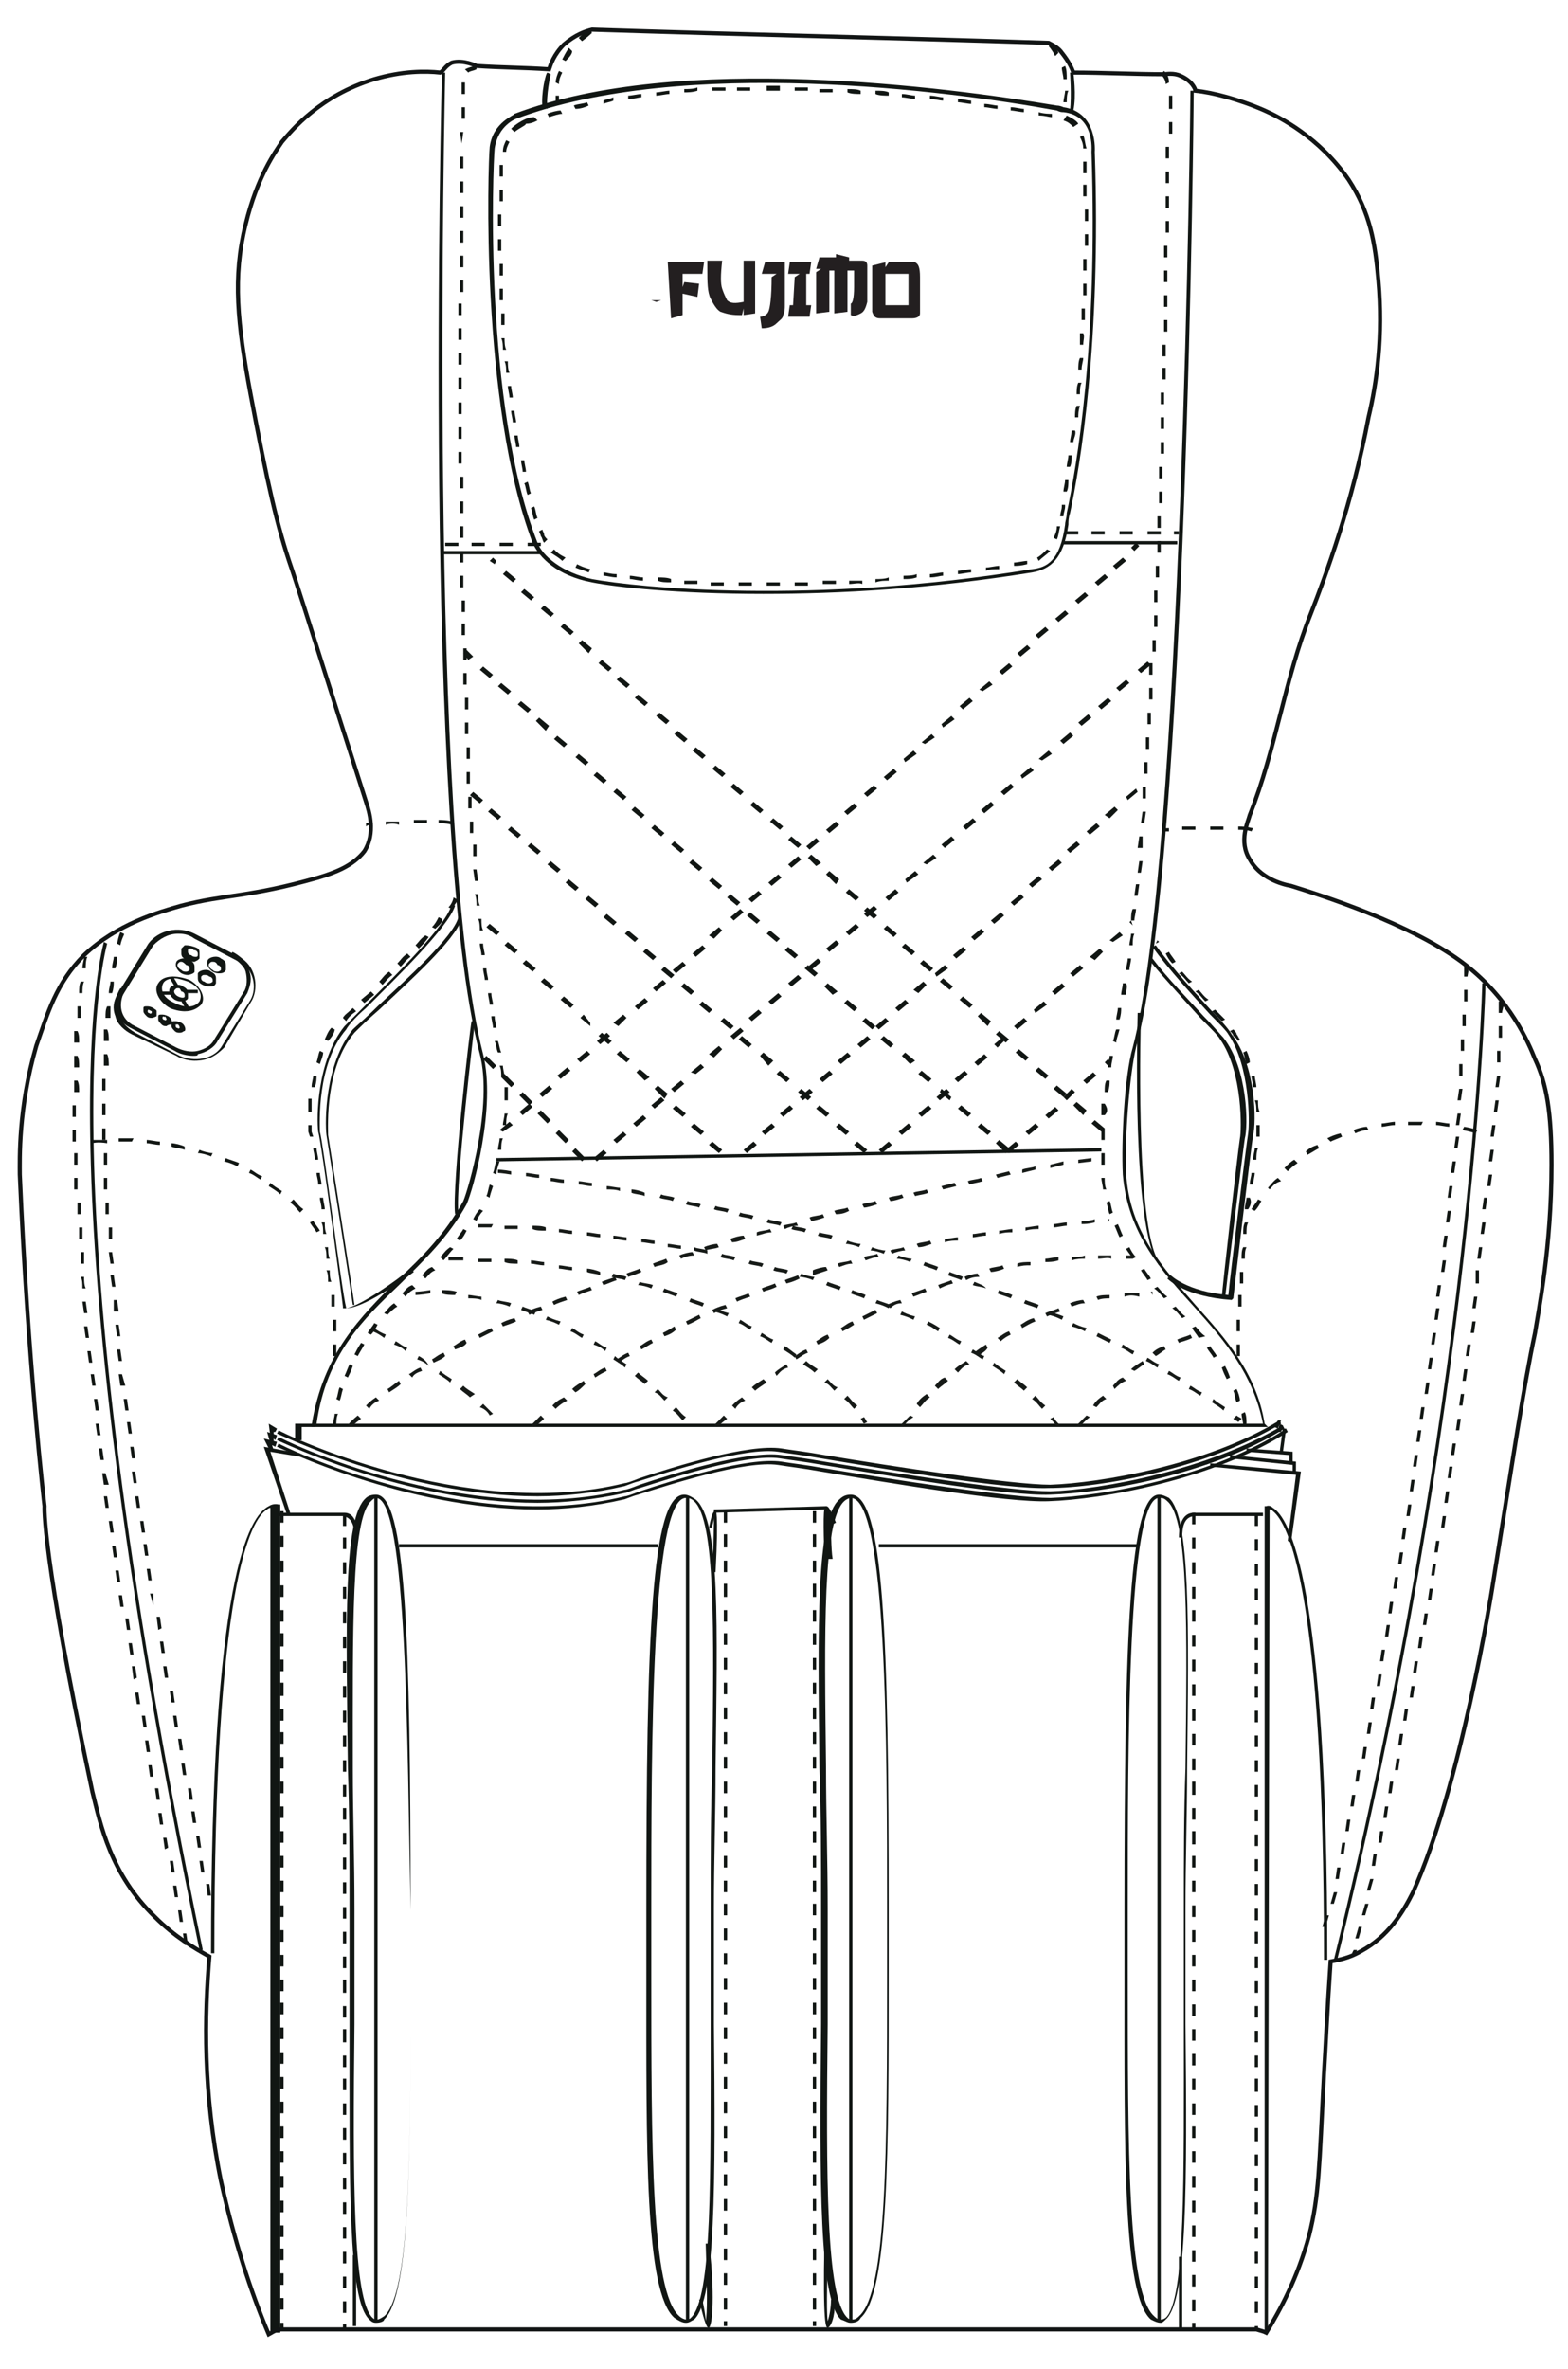 <?xml version="1.0" encoding="UTF-8"?> <!-- Generator: Adobe Illustrator 24.1.2, SVG Export Plug-In . SVG Version: 6.00 Build 0) --> <svg xmlns="http://www.w3.org/2000/svg" xmlns:xlink="http://www.w3.org/1999/xlink" id="Слой_1" x="0px" y="0px" viewBox="0 0 95.1 143.6" style="enable-background:new 0 0 95.1 143.6;" xml:space="preserve"> <style type="text/css"> .st0{fill:#111613;} .st1{fill:#161A17;} .st2{fill:#231F20;} .st3{fill:none;stroke:#121515;stroke-width:0.25;stroke-miterlimit:10;} </style> <g id="Слой_1_1_"> <path class="st0" d="M76.9,86.5h-58v-0.1c0.7-4.4,3-6.6,5.2-8.8c1.5-1.4,2.9-2.8,4-4.8c0.3-0.7,1.8-5.8,1-8.9 c-3.5-13.2-2.3-59.1-2.3-59.5H27c0,0.5-1.1,46.3,2.3,59.5c0.8,3.2-0.6,8.2-1,9.1c-1.1,2-2.6,3.4-4,4.8c-2.3,2.2-4.5,4.3-5.1,8.5 h57.4c-0.6-3-2.3-5-4.1-7c-2-2.2-4.1-4.5-4.4-8.1c-0.1-2,0.1-6,0.6-7.7c3-11.3,3.5-57.5,3.5-58h0.2c0,0.5-0.4,46.7-3.5,58 c-0.4,1.7-0.7,5.6-0.6,7.6c0.2,3.6,2.3,5.8,4.2,8c1.8,2,3.7,4.1,4.2,7.2L76.9,86.5z"></path> <path class="st0" d="M46.3,36c-5.2,0-8.9-0.4-10.4-0.7c-2.1-0.4-3.2-1.5-3.6-2.4c-3.2-8.4-2.7-23-2.6-24c0.2-1.5,1.5-1.9,1.5-2 c10-3.8,26.3-1.6,32.9-0.5c0.2,0,0.4,0.1,0.4,0.1c2.1,0.3,1.9,2.7,1.9,2.7c0.4,11.6-0.9,19.1-1.5,21.9c-0.1,0.3-0.1,0.5-0.1,0.7 c-0.3,2.1-1.1,2.7-2.2,2.9C56.4,35.7,50.9,36,46.3,36z M31.3,7.2c0,0-1.1,0.4-1.3,1.8c-0.1,1-0.7,15.5,2.6,23.9 c0.3,0.8,1.5,1.8,3.3,2.2c2.7,0.5,13.3,1.6,26.7-0.6c0.9-0.1,1.7-0.5,2-2.7c0-0.2,0.1-0.4,0.1-0.7c0.6-2.8,1.9-10.2,1.5-21.9 c0-0.1,0.2-2.2-1.7-2.4c-0.1,0-0.2,0-0.4-0.1C57.6,5.5,41.4,3.4,31.3,7.2L31.3,7.2z"></path> <path class="st0" d="M32.9,6.5c-0.1-0.8,0.2-2.1,0.3-2.1l0.2,0.1c0,0-0.3,1.3-0.2,2.1L32.9,6.5z"></path> <path class="st0" d="M65.1,6.7h-0.2c0.1-0.9,0-2.3,0-2.3h0.2C65.1,4.4,65.3,5.8,65.1,6.7z"></path> <path class="st0" d="M11.8,64.3c-0.3,0-0.8-0.1-1.1-0.3L8,62.7c-0.4-0.2-0.9-0.6-1-1.1c-0.2-0.5-0.1-0.9,0.1-1.3L9,57.2 c0.6-0.8,1.8-1.1,2.8-0.6l2.7,1.4c1,0.5,1.2,1.8,0.8,2.6l-1.7,2.9C13.1,64,12.6,64.3,11.8,64.3z M10.8,56.6c-0.6,0-1.1,0.3-1.5,0.7 l-1.9,3.1c-0.2,0.3-0.2,0.8-0.1,1.2s0.4,0.7,0.9,1l2.7,1.4c0.9,0.4,2,0.2,2.5-0.5l1.8-2.9c0.4-0.7,0.2-1.9-0.7-2.3l-2.7-1.4 C11.4,56.6,11,56.6,10.8,56.6z"></path> <path class="st0" d="M11.7,64c-0.3,0-0.8-0.1-1.1-0.3l-2.7-1.4c-1-0.5-1.1-1.6-0.6-2.4L7.6,60c-0.4,0.7-0.4,1.6,0.4,2.1l2.7,1.4 c0.4,0.2,0.9,0.3,1.3,0.2s0.8-0.3,1-0.7l1.8-2.9c0.2-0.3,0.2-0.8,0.1-1.2c-0.1-0.4-0.6-0.7-0.9-1l0.1-0.2c0.4,0.2,0.9,0.6,1,1.1 c0.2,0.5,0.1,0.9-0.1,1.4l-1.8,2.9c-0.2,0.4-0.7,0.7-1.2,0.8C12,64,11.9,64,11.7,64z"></path> <path class="st0" d="M12.1,118.2c-9.9-47.8-5.8-61-5.8-61.1l0.2,0.1c0,0.1-4.1,13.3,5.8,61H12.1z"></path> <path class="st0" d="M81.1,118.8h-0.2c8.4-34.1,9-59,9-59.2h0.2C90.1,59.7,89.5,84.7,81.1,118.8z"></path> <polygon class="st0" points="30.1,70.2 66.8,69.6 66.8,69.8 30.1,70.4 "></polygon> <polygon class="st0" points="18.3,87.3 17.9,87.3 17.9,86.3 19.1,86.3 19.1,86.5 18.3,86.5 "></polygon> <polygon class="st0" points="17.4,91.8 16,87.7 18.2,88.1 18.2,88.3 16.4,88 17.6,91.7 "></polygon> <polygon class="st0" points="16.4,87.1 16.3,86.3 16.8,86.6 16.7,86.8 16.6,86.8 16.6,87.1 "></polygon> <polygon class="st0" points="16.4,88 16,87.2 16.8,87.4 16.7,87.7 16.5,87.6 16.6,87.9 "></polygon> <polygon class="st0" points="16.4,87.5 16.2,86.8 16.8,87 16.7,87.3 16.6,87.2 16.6,87.5 "></polygon> <polygon class="st0" points="77.6,88.1 77.8,86.6 78,86.6 77.8,88.1 "></polygon> <polygon class="st0" points="77.5,86.8 77.6,86.3 77.8,86.4 77.7,86.8 "></polygon> <polygon class="st0" points="77.3,86.5 77.5,86.1 77.7,86.1 77.5,86.6 "></polygon> <path class="st0" d="M32.6,91.1c-8.1,0-15.7-3.8-15.8-3.8l0.1-0.2c0.1,0.1,11.3,5.6,21,3.2c0.1,0,0.4-0.1,0.9-0.3 c2.1-0.7,6.6-2.1,8.6-1.8c0.6,0.1,1.5,0.2,2.6,0.4c4.2,0.7,11.4,1.8,13.7,1.8c3.1-0.1,9.6-1.3,14.1-4l0.1,0.2 c-4.5,2.8-11,3.9-14.2,4c-2.5,0.1-9.5-1.1-13.8-1.8c-1.1-0.2-2-0.3-2.6-0.4c-2-0.3-6.6,1.2-8.5,1.8c-0.4,0.1-0.8,0.3-0.9,0.3 C36.1,90.9,34.2,91.1,32.6,91.1z"></path> <path class="st0" d="M32.6,91.5c-8.1,0-15.7-3.8-15.8-3.8l0.1-0.2c0.1,0.1,11.3,5.6,21,3.2c0.1,0,0.4-0.1,0.9-0.3 c2.1-0.7,6.6-2.1,8.6-1.8c0.6,0.1,1.5,0.2,2.6,0.4c4.2,0.7,11.4,1.8,13.7,1.8c3.2-0.1,9.9-1.3,14.3-4.2l0.1,0.2 c-4.5,2.9-11.3,4.1-14.5,4.2c-2.5,0.1-9.6-1.1-13.8-1.8c-1.1-0.2-2-0.3-2.6-0.4c-2-0.3-6.6,1.2-8.5,1.8c-0.4,0.1-0.8,0.3-0.9,0.3 C36.1,91.3,34.2,91.5,32.6,91.5z"></path> <path class="st0" d="M32.6,90.7c-8.1,0-15.7-3.8-15.8-3.8l0.1-0.2c0.1,0.1,11.3,5.6,21,3.2c0.1,0,0.4-0.1,0.9-0.3 c2.1-0.7,6.6-2.1,8.6-1.8c0.6,0.1,1.5,0.2,2.6,0.4c4.2,0.7,11.4,1.8,13.7,1.8c3-0.1,9.5-1.2,13.9-3.9l0.1,0.2 c-4.5,2.7-10.9,3.9-14.1,3.9c-2.5,0.1-9.6-1.1-13.8-1.8c-1.1-0.2-2-0.3-2.6-0.4c-2-0.3-6.6,1.2-8.5,1.8c-0.4,0.1-0.8,0.3-0.9,0.3 C36.1,90.5,34.2,90.7,32.6,90.7z"></path> <polygon class="st0" points="78.3,93.5 78.1,93.4 78.6,89.4 73.4,88.9 73.4,88.7 78.9,89.2 "></polygon> <polygon class="st0" points="78.6,89.3 78.4,89.3 78.4,88.8 74.6,88.4 74.6,88.2 78.6,88.6 "></polygon> <polygon class="st0" points="78.4,88.7 78.2,88.7 78.2,88.2 75.6,88 75.6,87.8 78.4,88 "></polygon> <path class="st0" d="M27.6,73.6c-0.2-1.7,0.9-11.3,1-11.7h0.2c0,0.1-1.2,10-1,11.6L27.6,73.6z"></path> <path class="st0" d="M70.3,76.7C68.6,74.5,69,62,69,61.4h0.2c0,0.1-0.4,13,1.1,15.1L70.3,76.7z"></path> <path class="st0" d="M20.4,86.4h-0.2c0-0.3,0.1-0.5,0.1-0.7h0.2C20.4,85.9,20.4,86.2,20.4,86.4z M20.6,84.9l-0.2-0.1 c0.1-0.2,0.1-0.5,0.2-0.7l0.2,0.1C20.7,84.5,20.7,84.7,20.6,84.9z M21.1,83.5l-0.2-0.1c0.1-0.2,0.2-0.5,0.3-0.7l0.2,0.1 C21.3,83.1,21.2,83.3,21.1,83.5z M21.7,82.2l-0.2-0.1c0.1-0.2,0.2-0.4,0.4-0.7l0.2,0.1C22,81.7,21.8,82,21.7,82.2z M22.5,80.9 l-0.2-0.1c0.1-0.2,0.3-0.4,0.4-0.6l0.2,0.1C22.8,80.5,22.7,80.7,22.5,80.9z M23.5,79.7l-0.2-0.1c0.2-0.2,0.3-0.4,0.6-0.6l0.2,0.2 C23.9,79.3,23.7,79.5,23.5,79.7z M24.6,78.6l-0.2-0.2c0.2-0.2,0.3-0.4,0.6-0.5l0.2,0.2C25,78.2,24.7,78.4,24.6,78.6z M25.8,77.5 l-0.2-0.2c0.2-0.2,0.3-0.4,0.6-0.5l0.2,0.2C26.1,77.1,26,77.3,25.8,77.5z M26.9,76.4l-0.2-0.2c0.2-0.2,0.3-0.4,0.6-0.6l0.2,0.1 C27.2,76,27.1,76.2,26.9,76.4z M27.9,75.2l-0.2-0.1c0.1-0.2,0.3-0.4,0.4-0.6l0.2,0.1C28.2,74.8,28.1,75,27.9,75.2z M28.9,74 l-0.2-0.1c0.1-0.2,0.2-0.4,0.4-0.6l0.2,0.1C29.1,73.6,29,73.8,28.9,74z M29.7,72.6l-0.2-0.1c0.1-0.2,0.1-0.4,0.2-0.7l0.2,0.1 C29.8,72.2,29.7,72.5,29.7,72.6z M30.1,71.2l-0.2-0.1c0.1-0.2,0.1-0.5,0.2-0.7h0.2C30.2,70.7,30.1,71,30.1,71.2z M30.4,69.7h-0.2 c0-0.2,0.1-0.5,0.1-0.7h0.2C30.4,69.2,30.4,69.5,30.4,69.7z M30.7,68.2h-0.2c0-0.2,0.1-0.5,0.1-0.7h0.2 C30.7,67.7,30.7,68,30.7,68.2z M30.8,66.7h-0.2c0-0.2,0-0.4,0-0.6v-0.2h0.2v0.2C30.8,66.3,30.8,66.5,30.8,66.7z M30.4,65.3 c0-0.3,0-0.5-0.1-0.7h0.2c0,0.2,0.1,0.5,0.1,0.7H30.4z M30.2,63.8c-0.1-0.2-0.1-0.5-0.2-0.7h0.2c0.1,0.3,0.1,0.5,0.2,0.7H30.2z M29.9,62.3c0-0.2-0.1-0.5-0.1-0.7H30c0,0.3,0.1,0.5,0.1,0.7H29.9z M29.7,60.9c0-0.2-0.1-0.5-0.1-0.7h0.2c0,0.3,0.1,0.5,0.1,0.7 H29.7z M29.4,59.4c0-0.2-0.1-0.5-0.1-0.7h0.2c0,0.3,0.1,0.5,0.1,0.7H29.4z M29.2,57.9c0-0.2-0.1-0.5-0.1-0.7h0.2 c0,0.3,0.1,0.5,0.1,0.7H29.2z M29.1,56.4c0-0.2,0-0.5-0.1-0.7h0.2c0,0.3,0,0.5,0.1,0.7H29.1z M28.9,54.9c0-0.2,0-0.5-0.1-0.7H29 c0,0.2,0,0.5,0.1,0.7H28.9z M28.8,53.4l-0.1-0.7h0.2l0.1,0.7H28.8z M28.7,51.9c0-0.2,0-0.5,0-0.7h0.2c0,0.2,0,0.5,0,0.7H28.7z M28.5,50.5v-0.7h0.2v0.7H28.5z M28.4,49v-0.7h0.2V49H28.4z M28.3,47.5v-0.7h0.2v0.7H28.3z M28.3,46v-0.7h0.2V46H28.3z M28.2,44.5 v-0.7h0.2v0.7H28.2z M28.2,43v-0.7h0.2V43H28.2z M28.1,41.5v-0.7h0.2v0.7H28.1z M28.1,40v-0.7h0.2V40H28.1z M28,38.5v-0.7h0.2v0.7 H28z M28,37.1v-0.7h0.2v0.7H28z M27.9,35.6v-0.7h0.2v0.7H27.9z M27.9,34.1v-0.7h0.2v0.7H27.9z M27.9,32.6v-0.7h0.2v0.7H27.9z M27.9,31.1v-0.7h0.2v0.7H27.9z M27.9,29.6v-0.7h0.2v0.7H27.9z M27.8,28.1v-0.7H28v0.7H27.8z M27.8,26.6v-0.7H28v0.7H27.8z M27.8,25.1v-0.7H28v0.7H27.8z M27.8,23.6v-0.7H28v0.7H27.8z M27.8,22.1v-0.7H28v0.7H27.8z M28,20.6h-0.2v-0.7H28V20.6z M28,19.1 h-0.2v-0.7H28V19.1z M28.1,17.7h-0.2V17h0.2V17.7z M28.1,16.2h-0.2v-0.7h0.2V16.2z M28.1,14.7h-0.2V14h0.2V14.7z M28.1,13.2h-0.2 v-0.7h0.2V13.2z M28.1,11.7h-0.2V11h0.2V11.7z M28.1,10.2h-0.2V9.5h0.2V10.2z M28,8.7L28,8.7L27.9,8h0.2L28,8.7L28,8.7z M28.2,7.2 H28V6.5h0.2V7.2z M28.2,5.7H28V5h0.2V5.7z M28.4,4.4l-0.2-0.2C28.4,4.1,28.7,4,28.9,4v0.2l0,0C28.7,4.3,28.5,4.3,28.4,4.4z"></path> <path class="st0" d="M75.4,86.4c0-0.2-0.1-0.5-0.1-0.7l0.2-0.1c0.1,0.2,0.1,0.5,0.1,0.7L75.4,86.4z M75,85 c-0.1-0.2-0.1-0.5-0.2-0.7l0.2-0.1c0.1,0.2,0.2,0.5,0.2,0.7L75,85z M74.4,83.6c-0.1-0.2-0.2-0.4-0.3-0.7l0.2-0.1 c0.1,0.2,0.2,0.4,0.3,0.7L74.4,83.6z M73.6,82.3c-0.1-0.2-0.3-0.4-0.4-0.6l0.2-0.1c0.1,0.2,0.3,0.4,0.4,0.6L73.6,82.3z M72.7,81.1 c-0.1-0.2-0.3-0.4-0.4-0.6l0.2-0.1c0.2,0.2,0.3,0.4,0.6,0.6L72.7,81.1z M71.7,79.9c-0.2-0.2-0.3-0.4-0.6-0.6l0.2-0.1 c0.2,0.2,0.3,0.4,0.6,0.6L71.7,79.9z M70.6,78.7c-0.2-0.2-0.3-0.4-0.6-0.6l0.2-0.1c0.2,0.2,0.3,0.4,0.6,0.6L70.6,78.7z M69.6,77.6 c-0.1-0.2-0.3-0.4-0.4-0.6l0.2-0.1c0.1,0.2,0.3,0.4,0.4,0.6L69.6,77.6z M68.7,76.3c-0.1-0.2-0.3-0.4-0.4-0.6l0.2-0.1 c0.1,0.2,0.2,0.4,0.4,0.6L68.7,76.3z M67.9,75c-0.1-0.2-0.2-0.5-0.3-0.7l0.2-0.1c0.1,0.2,0.2,0.5,0.3,0.7L67.9,75z M67.3,73.6 c-0.1-0.2-0.1-0.5-0.2-0.7l0.2-0.1c0.1,0.2,0.1,0.5,0.2,0.7L67.3,73.6z M66.9,72.1c0-0.2-0.1-0.5-0.1-0.7H67c0,0.2,0,0.5,0.1,0.7 H66.9z M66.8,70.6c0-0.2,0-0.5,0-0.7H67c0,0.3,0,0.5,0,0.7H66.8z M67,69.1h-0.2c0-0.2,0-0.5,0-0.7H67C67,68.6,67,68.9,67,69.1z M67,67.6h-0.2c0-0.2,0-0.5,0-0.7H67C67.2,67.2,67.2,67.4,67,67.6z M67.2,66.2h-0.2c0-0.3,0-0.5,0.1-0.7h0.2 C67.3,65.7,67.3,65.9,67.2,66.2z M67.4,64.7h-0.2c0-0.3,0.1-0.5,0.1-0.7h0.2C67.5,64.2,67.4,64.4,67.4,64.7z M67.7,63.2l-0.2-0.1 c0.1-0.2,0.1-0.5,0.2-0.7h0.2C67.8,62.8,67.7,63,67.7,63.2z M67.9,61.8h-0.2c0-0.2,0.1-0.5,0.1-0.7H68C68,61.3,68,61.5,67.9,61.8z M68.3,60.3H68c0-0.2,0.1-0.5,0.1-0.7h0.2C68.4,59.8,68.3,60,68.3,60.3z M68.5,58.8h-0.2c0-0.2,0.1-0.5,0.1-0.7h0.2 C68.6,58.3,68.5,58.6,68.5,58.8z M68.7,57.3h-0.2c0-0.2,0.1-0.5,0.1-0.7h0.2C68.7,56.8,68.7,57.1,68.7,57.3z M68.8,55.8h-0.2 c0-0.2,0-0.5,0.1-0.7h0.2C68.9,55.3,68.8,55.6,68.8,55.8z M69,54.3h-0.2l0.1-0.7h0.2L69,54.3z M69.2,52.9h-0.2l0.1-0.7h0.2 L69.2,52.9z M69.3,51.4H69l0.1-0.7h0.2L69.3,51.4z M69.4,49.9h-0.2l0.1-0.7h0.2L69.4,49.9z M69.5,48.4h-0.2v-0.7h0.2V48.4z M69.6,46.9h-0.2v-0.7h0.2V46.9z M69.7,45.4h-0.2v-0.7h0.2V45.4z M69.8,43.9h-0.2v-0.7h0.2V43.9z M69.9,42.4h-0.2v-0.7h0.2V42.4z M69.9,40.9h-0.2v-0.7h0.2V40.9z M70.1,39.5h-0.2v-0.7h0.2V39.5z M70.2,38h-0.2v-0.7h0.2V38z M70.2,36.5h-0.2v-0.7h0.2V36.5z M70.3,35h-0.2v-0.7h0.2V35z M70.4,33.5h-0.2v-0.7h0.2V33.5z M70.4,32h-0.2v-0.7h0.2V32z M70.5,30.5h-0.2v-0.7h0.2V30.5z M70.5,29 h-0.2v-0.7h0.2V29z M70.6,27.5h-0.2v-0.7h0.2V27.5z M70.6,26h-0.2v-0.7h0.2V26z M70.6,24.5h-0.2v-0.7h0.2V24.5z M70.7,23h-0.2v-0.7 h0.2V23z M70.7,21.6h-0.2v-0.7h0.2V21.6z M70.8,20.1h-0.2v-0.7h0.2V20.1z M70.8,18.6h-0.2v-0.7h0.2V18.6z M70.8,17.1h-0.2v-0.7h0.2 V17.1z M70.8,15.6h-0.2v-0.7h0.2V15.6z M70.9,14.1h-0.2v-0.7h0.2V14.1z M70.9,12.6h-0.2v-0.7h0.2V12.6z M70.9,11.1h-0.2v-0.7h0.2 V11.1z M70.9,9.6h-0.2V8.9h0.2V9.6z M71.1,8.1h-0.2V7.4h0.2V8.1z M71.1,6.6h-0.2V5.8h0.2V6.6z M70.7,5.1c0-0.2-0.1-0.4-0.3-0.6 l0.2-0.2c0.2,0.2,0.3,0.4,0.3,0.7L70.7,5.1z"></path> <path class="st0" d="M46.5,35.5v-0.2c0.2,0,0.6,0,0.8,0v0.2C47.1,35.5,46.7,35.5,46.5,35.5z M45.6,35.5c-0.3,0-0.6,0-0.8,0v-0.2 c0.2,0,0.6,0,0.8,0V35.5z M48.2,35.5v-0.2c0.2,0,0.6,0,0.8,0v0.2C48.7,35.5,48.4,35.5,48.2,35.5z M43.9,35.5c-0.3,0-0.6,0-0.8,0 v-0.2c0.2,0,0.6,0,0.8,0V35.5z M49.9,35.4v-0.2c0.2,0,0.6,0,0.8,0v0.2C50.4,35.4,50.1,35.4,49.9,35.4z M42.3,35.4 c-0.3,0-0.6,0-0.8,0v-0.2c0.2,0,0.6,0,0.8,0V35.4z M51.5,35.4v-0.2c0.2,0,0.6,0,0.8,0v0.2C52.1,35.3,51.8,35.4,51.5,35.4z M40.7,35.3c-0.3,0-0.6,0-0.8-0.1V35c0.2,0,0.6,0,0.8,0.1V35.3z M53.1,35.3v-0.2c0.2,0,0.6,0,0.8-0.1v0.2 C53.6,35.2,53.4,35.2,53.1,35.3z M39,35.2c-0.3,0-0.6-0.1-0.8-0.1v-0.2c0.2,0,0.6,0.1,0.8,0.1V35.2z M54.8,35.1v-0.2 c0.2,0,0.6,0,0.8-0.1V35C55.3,35.1,55.1,35.1,54.8,35.1z M37.4,35c-0.3,0-0.6-0.1-0.8-0.1v-0.2c0.2,0,0.4,0.1,0.8,0.1V35z M56.4,35 v-0.2c0.2,0,0.6-0.1,0.8-0.1v0.2C57,34.9,56.8,35,56.4,35z M58.1,34.8v-0.2c0.2,0,0.6-0.1,0.8-0.1v0.2 C58.7,34.7,58.3,34.8,58.1,34.8z M35.7,34.7c-0.2-0.1-0.6-0.2-0.8-0.3l0.1-0.2c0.2,0.1,0.4,0.2,0.8,0.3L35.7,34.7z M59.8,34.6v-0.2 c0.2,0,0.6-0.1,0.8-0.1v0.2C60.3,34.5,60,34.5,59.8,34.6z M61.5,34.3v-0.2c0.2,0,0.6-0.1,0.8-0.1v0.2 C61.9,34.3,61.7,34.3,61.5,34.3z M34.1,34c-0.2-0.2-0.4-0.3-0.7-0.5l0.2-0.2c0.2,0.2,0.3,0.3,0.7,0.5L34.1,34z M63,34l-0.1-0.2 c0.2-0.1,0.4-0.3,0.6-0.5l0.2,0.1C63.5,33.6,63.2,33.8,63,34z M33,32.9c-0.1-0.1-0.1-0.3-0.2-0.4c0-0.1-0.1-0.2-0.1-0.3l0.2-0.1 c0,0.1,0.1,0.2,0.1,0.3s0.1,0.2,0.2,0.3L33,32.9z M64.1,32.7l-0.2-0.1c0.1-0.2,0.2-0.4,0.2-0.7h0.2C64.2,32.3,64.2,32.5,64.1,32.7z M32.4,31.5c-0.1-0.2-0.1-0.5-0.2-0.7l0.2-0.1c0.1,0.2,0.1,0.5,0.2,0.7L32.4,31.5z M64.5,31.3h-0.2c0-0.2,0.1-0.4,0.1-0.6v-0.1h0.2 v0.1C64.6,30.9,64.5,31.1,64.5,31.3z M32,30c-0.1-0.2-0.1-0.5-0.2-0.7l0.2-0.1c0.1,0.2,0.1,0.5,0.2,0.7L32,30z M64.7,29.8h-0.2 c0-0.2,0.1-0.5,0.1-0.7h0.2C64.8,29.3,64.8,29.6,64.7,29.8z M31.7,28.6c0-0.2-0.1-0.5-0.1-0.7h0.2c0,0.2,0.1,0.5,0.1,0.7H31.7z M64.9,28.3h-0.2c0-0.2,0.1-0.5,0.1-0.7H65C65,27.8,65,28.1,64.9,28.3z M31.3,27.1c0-0.2-0.1-0.5-0.1-0.7h0.2 c0,0.2,0.1,0.5,0.1,0.7H31.3z M65.1,26.8h-0.2c0-0.2,0.1-0.5,0.1-0.7h0.2C65.3,26.3,65.1,26.6,65.1,26.8z M31.1,25.6 c0-0.2-0.1-0.5-0.1-0.7h0.2c0,0.2,0.1,0.5,0.1,0.7H31.1z M65.4,25.3h-0.2c0-0.2,0-0.5,0.1-0.7h0.2C65.4,24.9,65.4,25.1,65.4,25.3z M30.9,24.1c0-0.2-0.1-0.5-0.1-0.7H31c0,0.2,0.1,0.5,0.1,0.7H30.9z M65.5,23.9h-0.2c0-0.2,0-0.5,0.1-0.7h0.2 C65.5,23.4,65.5,23.6,65.5,23.9z M30.7,22.6c0-0.2,0-0.5-0.1-0.7h0.2c0,0.2,0,0.5,0.1,0.7H30.7z M65.6,22.4h-0.2 c0-0.2,0-0.5,0.1-0.7h0.2C65.7,21.9,65.6,22.1,65.6,22.4z M30.5,21.2c0-0.2,0-0.5-0.1-0.7h0.2c0,0.2,0,0.5,0.1,0.7H30.5z M65.7,20.9h-0.2c0-0.2,0-0.5,0-0.7h0.2C65.8,20.4,65.7,20.6,65.7,20.9z M30.4,19.7c0-0.3,0-0.5,0-0.7h0.2c0,0.2,0,0.5,0,0.7H30.4z M65.8,19.4h-0.2c0-0.2,0-0.5,0-0.7h0.2C65.8,18.9,65.8,19.2,65.8,19.4z M30.3,18.2c0-0.3,0-0.5,0-0.7h0.2c0,0.2,0,0.5,0,0.7H30.3z M65.9,17.9h-0.2c0-0.2,0-0.5,0-0.7h0.2C65.9,17.4,65.9,17.7,65.9,17.9z M30.3,16.7c0-0.3,0-0.5,0-0.7h0.2c0,0.2,0,0.5,0,0.7H30.3z M65.9,16.4h-0.2c0-0.2,0-0.5,0-0.7h0.2C65.9,15.9,65.9,16.2,65.9,16.4z M30.2,15.2c0-0.3,0-0.5,0-0.7h0.2c0,0.2,0,0.5,0,0.7H30.2z M66,14.9h-0.2c0-0.2,0-0.5,0-0.7H66C66,14.4,66,14.7,66,14.9z M30.2,13.7v-0.3V13h0.2v0.4v0.3H30.2z M66,13.4h-0.2 c0-0.2,0-0.5,0-0.7H66C66,12.9,66,13.2,66,13.4z M30.5,12.2h-0.2c0-0.3,0-0.5,0-0.7h0.2C30.5,11.7,30.5,11.9,30.5,12.2z M65.7,11.9 c0-0.2,0-0.5,0-0.7h0.2c0,0.3,0,0.5,0,0.7H65.7z M30.5,10.7h-0.2c0-0.3,0-0.5,0-0.7h0.2C30.5,10.2,30.5,10.4,30.5,10.7z M65.7,10.5 c0-0.2,0-0.5,0-0.7h0.2c0,0.3,0,0.5,0,0.7H65.7z M30.7,9.2h-0.2c0-0.3,0.1-0.5,0.2-0.7l0.2,0.1C30.8,8.8,30.7,9,30.7,9.2z M65.7,9 c0-0.3-0.1-0.5-0.2-0.7l0.2-0.1c0.1,0.2,0.1,0.5,0.2,0.8H65.7z M31.2,8L31,7.8c0.3-0.3,0.7-0.5,0.7-0.5c0.2-0.1,0.4-0.2,0.7-0.2 l0.2,0.2c-0.2,0.1-0.4,0.2-0.7,0.2C31.9,7.6,31.6,7.7,31.2,8z M65.1,7.7c-0.2-0.2-0.3-0.3-0.6-0.4L64.7,7c0.2,0.1,0.6,0.3,0.7,0.5 L65.1,7.7z M63.8,7.1C63.6,7.1,63.4,7,63,7V6.8c0.3,0.1,0.7,0.1,0.8,0.1V7.1z M33.3,7.1l-0.1-0.2c0.2-0.1,0.6-0.2,0.8-0.2l0.1,0.2 C33.9,6.9,33.6,7,33.3,7.1z M62.1,6.8c-0.2,0-0.6-0.1-0.8-0.1V6.5c0.3,0,0.6,0.1,0.8,0.1V6.8z M34.9,6.6l-0.1-0.2 c0.2-0.1,0.6-0.1,0.8-0.2l0.1,0.2C35.5,6.5,35.2,6.6,34.9,6.6z M60.5,6.6c-0.2,0-0.6-0.1-0.8-0.1V6.3c0.3,0,0.6,0.1,0.8,0.1V6.6z M58.9,6.3c-0.2,0-0.6-0.1-0.8-0.1V6c0.3,0,0.6,0.1,0.8,0.1V6.3z M36.6,6.3V6.1C36.8,6,37,6,37.2,5.9v0.2C37,6.2,36.8,6.2,36.6,6.3 z M57.2,6.1C57,6.1,56.7,6,56.4,6V5.8c0.3,0,0.6,0.1,0.8,0.1V6.1z M38.1,6V5.8c0.2,0,0.6-0.1,0.8-0.1v0.2C38.7,5.9,38.5,6,38.1,6z M55.5,6c-0.2,0-0.6-0.1-0.8-0.1V5.7c0.3,0,0.6,0.1,0.8,0.1V6z M53.9,5.8c-0.2,0-0.6,0-0.8-0.1V5.5c0.3,0,0.6,0,0.8,0.1V5.8z M39.8,5.8V5.6c0.2,0,0.6-0.1,0.8-0.1v0.2C40.4,5.7,40,5.8,39.8,5.8z M52.2,5.7c-0.2,0-0.6,0-0.8-0.1V5.4c0.3,0,0.6,0,0.8,0.1V5.7z M41.5,5.6V5.4c0.2,0,0.6,0,0.8-0.1v0.2C42,5.6,41.7,5.6,41.5,5.6z M50.5,5.6c-0.2,0-0.6,0-0.8,0V5.4c0.3,0,0.6,0,0.8,0V5.6z M43.2,5.5V5.3c0.2,0,0.6,0,0.8,0v0.2C43.6,5.5,43.4,5.5,43.2,5.5z M49,5.5c-0.2,0-0.6,0-0.8,0V5.3c0.3,0,0.6,0,0.8,0V5.5z M44.7,5.5V5.3c0.2,0,0.6,0,0.8,0v0.2C45.3,5.5,45.1,5.5,44.7,5.5z M47.3,5.5c-0.2,0-0.6,0-0.8,0V5.2c0.2,0,0.6,0,0.8,0V5.5z"></path> <path class="st0" d="M33.7,6.3c0-0.2,0-0.3,0-0.5h0.2c0,0.1,0,0.3,0,0.4L33.7,6.3z M33.9,5.1L33.7,5c0-0.2,0.1-0.5,0.2-0.7l0.2,0.1 C34,4.6,33.9,4.8,33.9,5.1z M34.3,3.7l-0.2-0.1c0.1-0.2,0.2-0.4,0.4-0.7l0.2,0.2C34.7,3.3,34.5,3.5,34.3,3.7z M35.3,2.5l-0.2-0.2 c0.3-0.3,0.6-0.5,0.7-0.5L35.9,2C35.9,2,35.7,2.2,35.3,2.5z"></path> <path class="st0" d="M64.7,6.2h-0.2c0-0.2,0.1-0.5,0.1-0.7h0.2C64.7,5.7,64.7,6,64.7,6.2z M64.5,4.8c0-0.2-0.1-0.5-0.1-0.7L64.6,4 c0.1,0.2,0.1,0.5,0.1,0.8H64.5z M64,3.4c-0.2-0.4-0.4-0.6-0.4-0.6l0.2-0.2c0,0,0.2,0.2,0.4,0.6L64,3.4z"></path> <path class="st0" d="M12.6,114.9l-0.1-0.7h0.2l0.1,0.7H12.6z M12.2,113.5l-0.1-0.7h0.2l0.1,0.7H12.2z M12,112l-0.1-0.7h0.2l0.1,0.7 H12z M11.7,110.5l-0.1-0.7h0.2l0.1,0.7H11.7z M11.5,109.1l-0.1-0.7h0.2l0.1,0.7H11.5z M11.1,107.6l-0.1-0.7h0.2l0.1,0.7H11.1z M10.9,106.1l-0.1-0.7H11l0.1,0.7H10.9z M10.6,104.7l-0.1-0.7h0.2l0.1,0.7H10.6z M10.4,103.2l-0.1-0.7h0.2l0.1,0.7H10.4z M10,101.7 L9.9,101h0.2l0.1,0.7H10z M9.8,100.2l-0.1-0.7h0.2l0.1,0.7H9.8z M9.6,98.8L9.5,98h0.2l0.1,0.7L9.6,98.8z M9.3,97.3l-0.2-0.7h0.2 V97.3L9.3,97.3z M9,95.8l-0.1-0.7h0.2l0.1,0.7H9z M8.8,94.3l-0.1-0.7h0.2L9,94.3H8.8z M8.6,92.9l-0.1-0.7h0.2l0.1,0.7H8.6z M8.3,91.4l-0.1-0.7h0.2l0.1,0.7H8.3z M8.1,89.9L8,89.2h0.2l0.1,0.7H8.1z M8,88.4l-0.1-0.7h0.2l0.1,0.7H8z M7.8,86.9l-0.1-0.7h0.2 L8,86.9C8,86.9,7.8,86.9,7.8,86.9z M7.6,85.5l-0.1-0.7h0.2l0.1,0.7H7.6z M7.3,84l-0.1-0.7h0.2L7.6,84H7.3z M7.2,82.5l-0.1-0.7h0.2 l0.1,0.7H7.2z M7.1,81L7,80.3h0.2L7.3,81H7.1z M6.9,79.5v-0.7h0.2l0.1,0.7H6.9z M6.8,78l-0.1-0.7h0.2L7,78H6.8z M6.7,76.6l-0.1-0.7 h0.2l0.1,0.7H6.7z M6.6,75.1c0-0.3,0-0.5,0-0.7h0.2c0,0.2,0,0.5,0,0.7H6.6z M6.4,73.6c0-0.3,0-0.5,0-0.7h0.2c0,0.2,0,0.5,0,0.7H6.4 z M6.3,72.1c0-0.3,0-0.5,0-0.7h0.2c0,0.2,0,0.5,0,0.7H6.3z M6.3,70.6c0-0.3,0-0.5,0-0.7h0.2c0,0.2,0,0.5,0,0.7H6.3z M6.2,69.1 c0-0.3,0-0.5,0-0.7h0.2c0,0.2,0,0.5,0,0.7H6.2z M6.2,67.6c0-0.2,0-0.5,0-0.7h0.2l0,0c0,0.2,0,0.5,0,0.7H6.2z M6.4,66.1H6.2 c0-0.3,0-0.5,0-0.7h0.2C6.4,65.6,6.4,65.9,6.4,66.1z M6.6,64.6H6.3c0-0.3,0-0.5,0-0.7h0.2C6.6,64.1,6.6,64.4,6.6,64.6z M6.6,63.1 H6.3c0-0.3,0-0.5,0-0.7h0.2C6.6,62.6,6.6,62.9,6.6,63.1z M6.7,61.7H6.4c0-0.3,0-0.5,0.1-0.7h0.2C6.7,61.2,6.7,61.4,6.7,61.7z M6.8,60.2H6.6c0-0.3,0.1-0.5,0.1-0.7h0.2C6.9,59.7,6.9,59.9,6.8,60.2z M7,58.7H6.8c0-0.3,0.1-0.5,0.1-0.7h0.2 C7.1,58.2,7.1,58.4,7,58.7z M7.3,57.3l-0.2-0.1c0.1-0.5,0.2-0.7,0.2-0.7l0.2,0.1C7.6,56.6,7.4,56.8,7.3,57.3z"></path> <path class="st0" d="M11.2,117.9l-0.1-0.7h0.2l0.1,0.7H11.2z M10.9,116.5l-0.1-0.7H11l0.1,0.7H10.9z M10.6,115l-0.1-0.7h0.2 l0.1,0.7H10.6z M10.4,113.5l-0.1-0.7h0.2l0.1,0.7H10.4z M10,112.1l-0.1-0.7h0.2l0.1,0.6L10,112.1z M9.7,110.6l-0.1-0.7h0.2l0.1,0.7 H9.7z M9.5,109.1l-0.1-0.7h0.2l0.1,0.7H9.5z M9.1,107.7L9,107h0.2l0.1,0.7H9.1z M8.9,106.2l-0.1-0.7H9l0.1,0.7H8.9z M8.7,104.7 L8.6,104h0.2l0.1,0.7H8.7z M8.3,103.3l-0.1-0.7h0.2l0.1,0.7H8.3z M8.1,101.8L8,101h0.2l0.1,0.7L8.1,101.8z M7.9,100.3l-0.1-0.7H8 l0.1,0.7H7.9z M7.7,98.8l-0.1-0.7h0.2l0.1,0.7H7.7z M7.3,97.4l-0.1-0.7h0.2l0.1,0.7H7.3z M7.1,95.9L7,95.2h0.2l0.1,0.7H7.1z M6.9,94.4l-0.1-0.7H7l0.1,0.7H6.9z M6.7,92.9l-0.1-0.7h0.2l0.1,0.7C6.9,92.9,6.7,92.9,6.7,92.9z M6.4,91.4l-0.1-0.7h0.2l0.1,0.7 H6.4z M6.3,90l-0.1-0.7h0.2L6.6,90H6.3z M6.1,88.5L6,87.8h0.2l0.1,0.7H6.1z M5.9,87l-0.1-0.7H6L6.1,87H5.9z M5.8,85.5l-0.1-0.7h0.2 L6,85.5H5.8z M5.6,84l-0.1-0.7h0.2L5.8,84H5.6z M5.4,82.6l-0.1-0.7h0.2l0.1,0.7H5.4z M5.2,81.1l-0.1-0.7h0.2l0.1,0.7H5.2z M5.1,79.6L5,78.9h0.2l0.1,0.7H5.1z M5,78.1c0-0.3,0-0.5-0.1-0.7h0.2c0,0.2,0,0.5,0.1,0.7H5z M4.9,76.6v-0.7h0.2v0.7H4.9z M4.8,75.1v-0.7H5v0.7H4.8z M4.7,73.6c0-0.3,0-0.5,0-0.7h0.2c0,0.2,0,0.5,0,0.7H4.7z M4.5,72.1v-0.7h0.2v0.7H4.5z M4.5,70.6 c0-0.3,0-0.5,0-0.7h0.2c0,0.2,0,0.5,0,0.7H4.5z M4.4,69.2c0-0.3,0-0.5,0-0.7h0.2c0,0.2,0,0.5,0,0.7H4.4z M4.4,67.7 c0-0.3,0-0.5,0-0.7h0.2c0,0.2,0,0.5,0,0.7H4.4z M4.8,66.2H4.5c0-0.3,0-0.5,0-0.7h0.2C4.8,65.7,4.8,65.9,4.8,66.2z M4.8,64.7H4.5 c0-0.3,0-0.5,0-0.7h0.2C4.8,64.2,4.8,64.4,4.8,64.7z M4.8,63.2H4.5c0-0.3,0-0.5,0-0.7h0.2C4.8,62.7,4.8,62.9,4.8,63.2z M4.9,61.7 H4.7c0-0.3,0-0.5,0-0.7h0.2C4.9,61.2,4.9,61.5,4.9,61.7z M5,60.2H4.8c0-0.3,0-0.5,0.1-0.7h0.2C5,59.7,5,60,5,60.2z M5.2,58.7H5 c0-0.3,0.1-0.5,0.1-0.7h0.2C5.2,58.2,5.2,58.5,5.2,58.7z"></path> <path class="st0" d="M80.4,116.8h-0.2l0.2-0.7h0.2L80.4,116.8z M80.9,115.4h-0.2l0.2-0.7h0.2L80.9,115.4z M81.2,113.9H81l0.1-0.7 h0.2L81.2,113.9z M81.5,112.4h-0.2l0.1-0.7h0.2L81.5,112.4z M81.8,111h-0.2l0.1-0.7h0.2L81.8,111z M82.1,109.5h-0.2l0.1-0.7h0.2 L82.1,109.5z M82.4,108h-0.2l0.1-0.7h0.2L82.4,108z M82.8,106.6h-0.2l0.1-0.7h0.2L82.8,106.6z M83.1,105.1h-0.2l0.1-0.7h0.2 L83.1,105.1z M83.3,103.6h-0.2l0.1-0.7h0.2L83.3,103.6z M83.7,102.2h-0.2l0.1-0.7h0.2L83.7,102.2z M83.9,100.7h-0.2l0.1-0.7H84 L83.9,100.7z M84.2,99.2H84l0.1-0.7h0.2L84.2,99.2z M84.4,97.8h-0.2l0.1-0.7h0.2L84.4,97.8z M84.7,96.3h-0.2l0.1-0.7h0.2L84.7,96.3 z M85,94.8h-0.2l0.1-0.7h0.2L85,94.8z M85.2,93.3H85l0.1-0.7h0.2L85.2,93.3z M85.5,91.9h-0.2l0.1-0.7h0.2L85.5,91.9z M85.7,90.4 h-0.2l0.1-0.7h0.2L85.7,90.4z M85.9,88.9h-0.2l0.1-0.7H86L85.9,88.9z M86.1,87.4h-0.2l0.1-0.7h0.2L86.1,87.4z M86.3,86h-0.2 l0.1-0.7h0.2L86.3,86z M86.6,84.5h-0.2l0.1-0.7h0.2L86.6,84.5z M86.8,83h-0.2l0.1-0.7h0.2L86.8,83z M87,81.5h-0.2l0.1-0.7h0.2 L87,81.5z M87.2,80H87l0.1-0.7h0.2L87.2,80z M87.3,78.6h-0.2l0.1-0.7h0.2L87.3,78.6z M87.6,77.1h-0.2l0.1-0.7h0.2L87.6,77.1z M87.7,75.6h-0.2l0.1-0.7h0.2L87.7,75.6z M87.9,74.1h-0.2l0.1-0.7H88L87.9,74.1z M88,72.6h-0.2l0.1-0.7h0.2L88,72.6z M88.2,71.1H88 l0.1-0.7h0.2L88.2,71.1z M88.4,69.6h-0.2l0.1-0.7h0.2L88.4,69.6z M88.5,68.2h-0.2l0.1-0.7h0.2L88.5,68.2z M88.6,66.7h-0.2l0.1-0.7 h0.2L88.6,66.7z M88.7,65.2h-0.2v-0.7h0.2V65.2z M88.8,63.7h-0.2V63h0.2V63.7z M88.9,62.2h-0.2c0-0.3,0-0.5,0-0.7h0.2 C88.9,61.7,88.9,61.9,88.9,62.2z M89,60.7h-0.2c0-0.3,0-0.5,0-0.7H89C89,60.2,89,60.4,89,60.7z M89,59.2h-0.2c0-0.5,0-0.7,0-0.7H89 C89.1,58.5,89.1,58.7,89,59.2z"></path> <path class="st0" d="M82.2,118.5l-0.2-0.1l0.1-0.2h0.2L82.2,118.5z M82.4,117.5h-0.2l0.2-0.7h0.2L82.4,117.5z M82.8,116.1h-0.2 l0.2-0.7H83L82.8,116.1z M83.1,114.6h-0.2l0.2-0.7h0.2L83.1,114.6z M83.4,113.1h-0.2l0.1-0.7h0.2L83.4,113.1z M83.8,111.7h-0.2 l0.1-0.7h0.2L83.8,111.7z M84.1,110.2h-0.2l0.1-0.7h0.2L84.1,110.2z M84.4,108.7h-0.2l0.1-0.7h0.2L84.4,108.7z M84.8,107.3h-0.2 l0.1-0.7h0.2L84.8,107.3z M85,105.8h-0.2l0.1-0.7h0.2L85,105.8z M85.3,104.3h-0.2l0.1-0.7h0.2L85.3,104.3z M85.7,102.9h-0.2 l0.1-0.7h0.2L85.7,102.9z M85.9,101.4h-0.2l0.1-0.7H86L85.9,101.4z M86.2,99.9H86l0.1-0.7h0.2L86.2,99.9z M86.5,98.5h-0.2l0.1-0.7 h0.2L86.5,98.5z M86.8,97h-0.2l0.1-0.7h0.2L86.8,97z M87,95.5h-0.2l0.1-0.7h0.2L87,95.5z M87.2,94.1H87l0.1-0.7h0.2L87.2,94.1z M87.6,92.6h-0.2l0.1-0.7h0.2L87.6,92.6z M87.8,91.1h-0.2l0.1-0.7h0.2L87.8,91.1z M88,89.6h-0.2l0.1-0.7h0.2L88,89.6z M88.2,88.2 H88l0.1-0.7h0.2L88.2,88.2z M88.5,86.7h-0.2l0.1-0.7h0.2L88.5,86.7z M88.7,85.2h-0.2l0.1-0.7h0.2L88.7,85.2z M88.9,83.7h-0.2 l0.1-0.7H89L88.9,83.7z M89.1,82.2h-0.2l0.1-0.7h0.2L89.1,82.2z M89.4,80.8h-0.2l0.1-0.7h0.2L89.4,80.8z M89.5,79.3h-0.2l0.1-0.7 h0.2L89.5,79.3z M89.7,77.8h-0.2V77h0.2V77.8z M89.8,76.3h-0.2l0.1-0.7h0.2L89.8,76.3z M90,74.8h-0.2l0.1-0.7h0.2L90,74.8z M90.1,73.3h-0.2l0.1-0.7h0.2L90.1,73.3z M90.4,71.9h-0.2l0.1-0.7h0.2L90.4,71.9z M90.5,70.4h-0.2l0.1-0.7h0.2L90.5,70.4z M90.6,68.9h-0.2l0.1-0.7h0.2L90.6,68.9z M90.8,67.4h-0.2l0.1-0.7h0.2L90.8,67.4z M90.9,65.9h-0.2l0.1-0.7H91L90.9,65.9z M91,64.4 h-0.2v-0.7H91V64.4z M91.1,62.9h-0.2c0-0.3,0-0.5,0-0.7h0.2C91.1,62.4,91.1,62.7,91.1,62.9z M91.1,61.4h-0.2c0-0.3,0-0.5,0-0.7h0.2 C91.3,60.9,91.1,61.2,91.1,61.4z"></path> <path class="st0" d="M19.2,74.7c-0.1-0.2-0.3-0.4-0.4-0.6l0.2-0.1c0.1,0.2,0.3,0.4,0.4,0.6L19.2,74.7z M18.2,73.5 c-0.2-0.2-0.3-0.4-0.6-0.6l0.2-0.2c0.2,0.2,0.3,0.4,0.6,0.6L18.2,73.5z M17,72.4c-0.2-0.2-0.4-0.3-0.7-0.5l0.1-0.2 c0.2,0.2,0.4,0.3,0.7,0.5L17,72.4z M15.8,71.5c-0.2-0.1-0.4-0.3-0.7-0.4l0.1-0.2c0.2,0.1,0.4,0.3,0.7,0.4L15.8,71.5z M14.4,70.7 c-0.2-0.1-0.4-0.2-0.8-0.3l0.1-0.2c0.2,0.1,0.6,0.2,0.8,0.3L14.4,70.7z M12.8,70.1c-0.2-0.1-0.6-0.2-0.8-0.2l0.1-0.2 c0.2,0.1,0.6,0.2,0.8,0.2L12.8,70.1z M11.2,69.7c-0.2-0.1-0.6-0.1-0.8-0.2v-0.2c0.2,0,0.6,0.1,0.8,0.2V69.7z M9.7,69.4 c-0.3,0-0.6-0.1-0.8-0.1v-0.2c0.2,0,0.6,0.1,0.8,0.1V69.4z M5.6,69.3v-0.2c0,0,0.3,0,0.9,0v0.2C5.9,69.2,5.6,69.3,5.6,69.3z M8,69.2c-0.3,0-0.6,0-0.8,0V69c0.2,0,0.6,0,0.9,0L8,69.2z"></path> <path class="st0" d="M75.7,74.1L75.5,74L75.7,74.1L75.7,74.1z M76.1,73.4l-0.2-0.1c0.1-0.2,0.3-0.4,0.4-0.6l0.2,0.1 C76.4,73,76.3,73.2,76.1,73.4z M77,72.1L76.9,72c0.2-0.2,0.3-0.4,0.6-0.6l0.2,0.2C77.3,71.7,77.2,71.9,77,72.1z M78.1,71l-0.2-0.2 c0.2-0.2,0.4-0.4,0.6-0.5l0.2,0.2C78.4,70.7,78.3,70.8,78.1,71z M79.3,70l-0.1-0.2c0.2-0.2,0.4-0.3,0.7-0.4l0.1,0.2 C79.8,69.7,79.5,69.9,79.3,70z M80.7,69.2L80.5,69c0.2-0.1,0.4-0.2,0.8-0.3l0.1,0.2C81.2,69,80.9,69.1,80.7,69.2z M89.5,68.7 c0,0-0.3-0.1-0.8-0.2l0.1-0.2c0.6,0.1,0.8,0.2,0.8,0.2L89.5,68.7z M82.2,68.7l-0.1-0.2c0.2-0.1,0.6-0.2,0.8-0.2l0.1,0.2 C82.7,68.5,82.4,68.6,82.2,68.7z M87.9,68.3c-0.2,0-0.6-0.1-0.8-0.1V68c0.2,0,0.6,0.1,0.8,0.1V68.3z M83.8,68.3v-0.2 c0.2,0,0.6-0.1,0.8-0.1v0.2C84.3,68.2,84,68.3,83.8,68.3z M86.2,68.2c-0.2,0-0.6,0-0.8,0V68c0.3,0,0.6,0,0.9,0L86.2,68.2z"></path> <path class="st0" d="M30.5,68.6l-0.2-0.1l0.6-0.5l0.2,0.2L30.5,68.6z M31.7,67.6l-0.2-0.2l0.6-0.5l0.2,0.2L31.7,67.6z M32.9,66.5 l-0.2-0.2l0.6-0.5l0.2,0.2L32.9,66.5z M34,65.4l-0.2-0.2l0.6-0.5l0.2,0.2L34,65.4z M35.2,64.4L35,64.2l0.6-0.5l0.2,0.2L35.2,64.4z M36.4,63.3l-0.2-0.2l0.6-0.5l0.2,0.2L36.4,63.3z M37.5,62.2L37.2,62l0.6-0.5l0.2,0.2L37.5,62.2z M38.7,61.2L38.5,61l0.6-0.5 l0.2,0.2L38.7,61.2z M39.8,60.1l-0.2-0.2l0.6-0.5l0.2,0.2L39.8,60.1z M41,59l-0.2-0.2l0.6-0.5l0.2,0.2L41,59z M42.2,58l-0.2-0.2 l0.6-0.5l0.2,0.2L42.2,58z M43.3,56.9L43,56.7l0.6-0.5l0.2,0.2L43.3,56.9z M44.5,55.8l-0.2-0.2l0.6-0.5l0.2,0.2L44.5,55.8z M45.6,54.7l-0.2-0.2l0.6-0.5l0.2,0.2L45.6,54.7z M46.8,53.7l-0.2-0.2l0.6-0.5l0.2,0.2L46.8,53.7z M48,52.6l-0.2-0.2l0.6-0.5 l0.2,0.2L48,52.6z M49.1,51.5l-0.2-0.2l0.6-0.5l0.2,0.2L49.1,51.5z M50.3,50.5l-0.2-0.2l0.6-0.5l0.2,0.2L50.3,50.5z M51.4,49.4 l-0.2-0.2l0.6-0.5l0.2,0.2L51.4,49.4z M52.6,48.3l-0.2-0.2l0.6-0.5l0.2,0.2L52.6,48.3z M53.8,47.3l-0.2-0.2l0.6-0.5l0.2,0.2 L53.8,47.3z M54.9,46.2L54.8,46l0.6-0.5l0.2,0.2L54.9,46.2z M56.1,45.1L55.9,45l0.6-0.5l0.2,0.2L56.1,45.1z M57.2,44.1l-0.1-0.2 l0.6-0.5l0.2,0.2L57.2,44.1z M58.4,43l-0.2-0.2l0.6-0.5l0.2,0.2L58.4,43z M59.6,41.9l-0.2-0.1l0.6-0.5l0.2,0.2L59.6,41.9z M60.8,40.9l-0.2-0.2l0.6-0.5l0.2,0.2L60.8,40.9z M61.9,39.8l-0.2-0.2l0.6-0.5l0.2,0.2L61.9,39.8z M63,38.7l-0.2-0.2l0.6-0.5 l0.2,0.2L63,38.7z M64.2,37.7L64,37.5l0.6-0.5l0.2,0.2L64.2,37.7z M65.4,36.6l-0.2-0.2l0.6-0.5l0.2,0.2L65.4,36.6z M66.6,35.5 l-0.2-0.2l0.6-0.5l0.2,0.2L66.6,35.5z M67.7,34.5l-0.2-0.2l0.6-0.5l0.2,0.2L67.7,34.5z M68.8,33.4l-0.2-0.2l0.3-0.3l0.2,0.2 L68.8,33.4z"></path> <path class="st0" d="M36.2,70.4L36,70.2l0.6-0.5l0.2,0.2L36.2,70.4z M37.4,69.3l-0.2-0.2l0.6-0.5l0.2,0.2L37.4,69.3z M38.6,68.3 l-0.2-0.2l0.6-0.5l0.2,0.2L38.6,68.3z M39.7,67.2L39.5,67l0.6-0.5l0.2,0.2L39.7,67.2z M40.9,66.2L40.7,66l0.6-0.5l0.2,0.2 L40.9,66.2z M42.2,65.1L41.9,65l0.6-0.5l0.2,0.2L42.2,65.1z M43.3,64.1L43,63.9l0.6-0.5l0.2,0.2L43.3,64.1z M44.5,63l-0.2-0.2 l0.6-0.5l0.2,0.2L44.5,63z M45.6,61.9l-0.2-0.2l0.6-0.5l0.2,0.2L45.6,61.9z M46.8,60.9l-0.2-0.2l0.6-0.5l0.2,0.2L46.8,60.9z M48,59.8l-0.2-0.2l0.6-0.5l0.2,0.2L48,59.8z M49.2,58.8L49,58.6l0.6-0.5l0.2,0.2L49.2,58.8z M50.3,57.7l-0.2-0.2l0.6-0.5l0.2,0.2 L50.3,57.7z M51.5,56.7l-0.2-0.2l0.6-0.5l0.2,0.2L51.5,56.7z M52.6,55.6l-0.2-0.2l0.6-0.5l0.2,0.2L52.6,55.6z M53.9,54.6l-0.2-0.2 l0.6-0.5l0.2,0.2L53.9,54.6z M55,53.5l-0.1-0.2l0.6-0.5l0.2,0.2L55,53.5z M56.2,52.4L56,52.3l0.6-0.5l0.2,0.2L56.2,52.4z M57.3,51.4l-0.2-0.2l0.6-0.5l0.2,0.2L57.3,51.4z M58.6,50.3l-0.2-0.2l0.6-0.5l0.2,0.2L58.6,50.3z M59.7,49.3l-0.2-0.2l0.6-0.5 l0.2,0.2L59.7,49.3z M60.9,48.2L60.7,48l0.6-0.5l0.2,0.2L60.9,48.2z M62,47.2L61.9,47l0.6-0.5l0.2,0.2L62,47.2z M63.2,46.1L63,46 l0.6-0.5l0.2,0.2L63.2,46.1z M64.5,45.1l-0.2-0.2l0.6-0.5l0.2,0.2L64.5,45.1z M65.6,44l-0.2-0.2l0.6-0.5l0.2,0.2L65.6,44z M66.8,43 l-0.2-0.2l0.6-0.5l0.2,0.2L66.8,43z M67.9,41.9l-0.2-0.2l0.6-0.5l0.2,0.2L67.9,41.9z M69.2,40.8l-0.2-0.2l0.6-0.5l0.2,0.2 L69.2,40.8z"></path> <path class="st0" d="M45.3,69.9l-0.2-0.2l0.6-0.5l0.2,0.2L45.3,69.9z M46.4,68.8l-0.2-0.2l0.6-0.5l0.2,0.2L46.4,68.8z M47.5,67.7 l-0.2-0.2l0.6-0.5l0.2,0.2L47.5,67.7z M48.7,66.7l-0.2-0.2l0.6-0.5l0.2,0.2L48.7,66.7z M49.9,65.6l-0.2-0.2l0.6-0.5l0.2,0.2 L49.9,65.6z M51,64.5l-0.2-0.2l0.6-0.5l0.2,0.2L51,64.5z M52.2,63.5L52,63.3l0.6-0.5l0.2,0.2L52.2,63.5z M53.3,62.4l-0.2-0.2 l0.6-0.5l0.2,0.2L53.3,62.4z M54.5,61.3l-0.2-0.2l0.6-0.5l0.2,0.2L54.5,61.3z M55.7,60.2L55.4,60l0.6-0.5l0.2,0.2L55.7,60.2z M56.8,59.2L56.7,59l0.6-0.5l0.2,0.2L56.8,59.2z M58,58.1l-0.2-0.2l0.6-0.5l0.2,0.2L58,58.1z M59.1,57l-0.2-0.2l0.6-0.5l0.2,0.2 L59.1,57z M60.3,56l-0.2-0.2l0.6-0.5l0.2,0.2L60.3,56z M61.5,54.9l-0.2-0.2l0.6-0.5l0.2,0.2L61.5,54.9z M62.6,53.8l-0.2-0.2 l0.6-0.5l0.2,0.2L62.6,53.8z M63.8,52.8l-0.2-0.2l0.6-0.5l0.2,0.2L63.8,52.8z M64.9,51.7l-0.2-0.2l0.6-0.5l0.2,0.2L64.9,51.7z M66.1,50.6l-0.2-0.2l0.6-0.5l0.2,0.2L66.1,50.6z M67.3,49.6L67,49.4l0.6-0.5l0.2,0.2L67.3,49.6z M68.4,48.5l-0.1-0.2l0.6-0.5 L69,48L68.4,48.5z"></path> <path class="st0" d="M53.5,69.9l-0.2-0.2l0.6-0.5l0.2,0.2L53.5,69.9z M54.7,68.8l-0.2-0.2l0.6-0.5l0.2,0.2L54.7,68.8z M55.9,67.7 l-0.2-0.2l0.6-0.5l0.2,0.2L55.9,67.7z M57,66.7l-0.2-0.2l0.6-0.5l0.2,0.2L57,66.7z M58.1,65.6l-0.2-0.2l0.6-0.5l0.2,0.2L58.1,65.6z M59.3,64.6l-0.2-0.2l0.6-0.5l0.2,0.2L59.3,64.6z M60.5,63.5l-0.2-0.2l0.6-0.5L61,63L60.5,63.5z M61.7,62.4l-0.2-0.2l0.6-0.5 l0.2,0.2L61.7,62.4z M62.8,61.4l-0.1-0.2l0.6-0.5l0.2,0.2L62.8,61.4z M64,60.3l-0.2-0.2l0.6-0.5l0.2,0.2L64,60.3z M65.1,59.2 L64.9,59l0.6-0.5l0.2,0.2L65.1,59.2z M66.4,58.2L66.1,58l0.6-0.5l0.2,0.2L66.4,58.2z M67.5,57.1L67.3,57l0.6-0.5l0.2,0.2L67.5,57.1 z M68.7,56.1l-0.2-0.2l0.1-0.1L68.7,56.1L68.7,56.1z"></path> <path class="st0" d="M61.2,69.9L61,69.7l0.6-0.5l0.2,0.2L61.2,69.9z M62.4,68.8l-0.2-0.2l0.6-0.5l0.2,0.2L62.4,68.8z M63.6,67.8 l-0.2-0.2l0.6-0.5l0.2,0.2L63.6,67.8z M64.7,66.7l-0.2-0.2L65,66l0.2,0.2L64.7,66.7z M65.9,65.7l-0.2-0.2l0.6-0.5l0.2,0.2 L65.9,65.7z M67.2,64.6l-0.2-0.2l0.2-0.2l0.2,0.2L67.2,64.6z"></path> <path class="st0" d="M61,69.9l-0.6-0.6l0.2-0.2l0.6,0.5L61,69.9z M59.9,68.8l-0.6-0.5l0.2-0.2l0.6,0.5L59.9,68.8z M58.7,67.7 l-0.6-0.5l0.2-0.2l0.6,0.5L58.7,67.7z M57.6,66.7L57,66.2l0.1-0.2l0.6,0.5L57.6,66.7z M56.3,65.6l-0.6-0.5l0.2-0.2l0.6,0.5 L56.3,65.6z M55.2,64.5L54.7,64l0.2-0.2l0.6,0.5L55.2,64.5z M54,63.5L53.4,63l0.2-0.2l0.6,0.5L54,63.5z M52.9,62.4l-0.6-0.5 l0.2-0.2l0.6,0.5L52.9,62.4z M51.8,61.3l-0.6-0.5l0.2-0.2l0.6,0.5L51.8,61.3z M50.5,60.3L50,59.8l0.2-0.2l0.6,0.5L50.5,60.3z M49.4,59.2l-0.6-0.5l0.2-0.2l0.6,0.5L49.4,59.2z M48.2,58.1l-0.6-0.5l0.2-0.2l0.6,0.5L48.2,58.1z M47.1,57.1l-0.6-0.5l0.2-0.2 l0.6,0.5L47.1,57.1z M45.9,56l-0.6-0.5l0.2-0.2l0.6,0.5L45.9,56z M44.7,54.9l-0.6-0.5l0.2-0.2l0.6,0.5L44.7,54.9z M43.6,53.9 L43,53.4l0.2-0.2l0.6,0.5L43.6,53.9z M42.4,52.8l-0.6-0.5l0.2-0.2l0.6,0.5L42.4,52.8z M41.3,51.7l-0.6-0.5l0.2-0.2l0.6,0.5 L41.3,51.7z M40.1,50.7l-0.6-0.5l0.2-0.2l0.6,0.5L40.1,50.7z M38.9,49.6l-0.6-0.5l0.2-0.2l0.6,0.5L38.9,49.6z M37.8,48.5L37.2,48 l0.2-0.2l0.6,0.5L37.8,48.5z M36.6,47.5L36,47l0.2-0.2l0.6,0.5L36.6,47.5z M35.5,46.4l-0.6-0.5l0.2-0.2l0.6,0.5L35.5,46.4z M34.2,45.3l-0.6-0.5l0.2-0.2l0.6,0.5L34.2,45.3z M33.1,44.3l-0.6-0.6l0.2-0.2l0.6,0.5L33.1,44.3z M32,43.2l-0.6-0.5l0.2-0.2 l0.6,0.5L32,43.2z M30.8,42.1l-0.6-0.5l0.2-0.2l0.6,0.5L30.8,42.1z M29.7,41.1l-0.6-0.5l0.2-0.2l0.6,0.5L29.7,41.1z M28.4,40 l-0.3-0.4l0.2-0.2l0.4,0.4L28.4,40z"></path> <path class="st0" d="M66.8,68.6l-0.6-0.5l0.2-0.2l0.6,0.5L66.8,68.6z M65.7,67.6L65.1,67l0.2-0.2l0.6,0.5L65.7,67.6z M64.5,66.5 L63.9,66l0.2-0.2l0.6,0.5L64.5,66.5z M63.4,65.4l-0.6-0.5l0.2-0.2l0.6,0.5L63.4,65.4z M62.2,64.3l-0.6-0.5l0.2-0.2l0.6,0.5 L62.2,64.3z M61,63.2l-0.6-0.5l0.2-0.2l0.6,0.5L61,63.2z M59.9,62.2l-0.6-0.6l0.2-0.2l0.6,0.5L59.9,62.2z M58.8,61.1l-0.6-0.5 l0.2-0.2l0.6,0.5L58.8,61.1z M57.6,60L57,59.5l0.2-0.2l0.6,0.5L57.6,60z M56.4,58.9l-0.6-0.5l0.2-0.2l0.6,0.5L56.4,58.9z M55.3,57.9l-0.6-0.5l0.2-0.2l0.6,0.5L55.3,57.9z M54.2,56.8l-0.6-0.5l0.2-0.2l0.6,0.5L54.2,56.8z M53,55.7l-0.6-0.5l0.2-0.2 l0.6,0.5L53,55.7z M51.9,54.6l-0.6-0.5l0.2-0.2l0.6,0.5L51.9,54.6z M50.7,53.6L50.1,53l0.2-0.2l0.6,0.5L50.7,53.6z M49.5,52.5 L49,52l0.2-0.2l0.6,0.5L49.5,52.5z M48.4,51.4l-0.6-0.5l0.2-0.2l0.6,0.5L48.4,51.4z M47.3,50.3l-0.6-0.5l0.2-0.2l0.6,0.5L47.3,50.3 z M46.1,49.3l-0.6-0.5l0.2-0.2l0.6,0.5L46.1,49.3z M44.9,48.2l-0.6-0.5l0.2-0.2l0.6,0.5L44.9,48.2z M43.8,47.1l-0.6-0.5l0.2-0.2 l0.6,0.5L43.8,47.1z M42.6,46L42,45.5l0.2-0.2l0.6,0.5L42.6,46z M41.5,45l-0.6-0.5l0.2-0.2l0.6,0.5L41.5,45z M40.4,43.9l-0.6-0.5 l0.2-0.2l0.6,0.5L40.4,43.9z M39.1,42.8l-0.6-0.5l0.2-0.2l0.6,0.5L39.1,42.8z M38,41.7l-0.6-0.5l0.2-0.2l0.6,0.5L38,41.7z M36.9,40.7l-0.6-0.5l0.2-0.2l0.6,0.5L36.9,40.7z M35.7,39.6L35.1,39l0.2-0.2l0.6,0.5L35.7,39.6z M34.6,38.5L34,38l0.2-0.2l0.6,0.5 L34.6,38.5z M33.4,37.4l-0.6-0.5l0.2-0.2l0.6,0.5L33.4,37.4z M32.2,36.4l-0.6-0.5l0.2-0.2l0.6,0.5L32.2,36.4z M31.1,35.3l-0.6-0.5 l0.2-0.2l0.6,0.5L31.1,35.3z M30,34.2L29.7,34l0.2-0.2l0.2,0.2L30,34.2z"></path> <path class="st0" d="M52.4,69.9l-0.6-0.5l0.2-0.2l0.6,0.5L52.4,69.9z M51.3,68.8l-0.6-0.5l0.2-0.2l0.6,0.5L51.3,68.8z M50.1,67.7 l-0.6-0.5l0.2-0.2l0.6,0.5L50.1,67.7z M49,66.7l-0.6-0.5l0.2-0.2l0.6,0.5L49,66.7z M47.7,65.6l-0.6-0.5l0.2-0.2l0.6,0.5L47.7,65.6z M46.6,64.6L46.1,64l0.2-0.2l0.6,0.5L46.6,64.6z M45.4,63.5L44.8,63l0.2-0.2l0.6,0.5L45.4,63.5z M44.3,62.4l-0.6-0.5l0.2-0.2 l0.6,0.5L44.3,62.4z M43,61.4l-0.6-0.5l0.2-0.2l0.6,0.5L43,61.4z M41.9,60.3l-0.6-0.5l0.2-0.2l0.6,0.5L41.9,60.3z M40.7,59.3 l-0.6-0.5l0.2-0.2l0.6,0.5L40.7,59.3z M39.6,58.2L39,57.7l0.2-0.2l0.6,0.5L39.6,58.2z M38.5,57.1l-0.6-0.5l0.2-0.2l0.6,0.5 L38.5,57.1z M37.2,56.1l-0.6-0.5l0.2-0.2l0.6,0.5L37.2,56.1z M36.1,55l-0.6-0.5l0.2-0.2l0.6,0.5L36.1,55z M34.9,54l-0.6-0.5 l0.2-0.2l0.6,0.5L34.9,54z M33.8,52.9l-0.6-0.5l0.2-0.2l0.6,0.5L33.8,52.9z M32.6,51.8L32,51.3l0.2-0.2l0.6,0.5L32.6,51.8z M31.4,50.8l-0.6-0.5l0.2-0.2l0.6,0.5L31.4,50.8z M30.2,49.7l-0.6-0.5l0.2-0.2l0.6,0.5L30.2,49.7z M29.1,48.7l-0.6-0.5l0.2-0.2 l0.6,0.5L29.1,48.7z"></path> <path class="st0" d="M43.6,69.9L43,69.4l0.2-0.2l0.6,0.5L43.6,69.9z M42.5,68.8l-0.6-0.5l0.2-0.2l0.6,0.5L42.5,68.8z M41.4,67.7 l-0.6-0.5L41,67l0.6,0.5L41.4,67.7z M40.3,66.6L39.7,66l0.2-0.2l0.6,0.5L40.3,66.6z M39.1,65.5L38.6,65l0.2-0.2l0.6,0.5L39.1,65.5z M38,64.4l-0.6-0.5l0.2-0.2l0.6,0.5L38,64.4z M36.9,63.3l-0.6-0.5l0.2-0.2l0.6,0.5L36.9,63.3z M35.8,62.2l-0.6-0.5l0.2-0.2l0.4,0.5 L35.8,62.2z M34.6,61.1L34,60.6l0.2-0.2l0.6,0.5L34.6,61.1z M33.4,60l-0.6-0.5l0.2-0.2l0.6,0.5L33.4,60z M32.3,58.9l-0.6-0.5 l0.2-0.2l0.6,0.5L32.3,58.9z M31.2,57.8l-0.6-0.5l0.2-0.2l0.6,0.5L31.2,57.8z M30.1,56.7l-0.6-0.5l0.2-0.2l0.6,0.5L30.1,56.7z"></path> <path class="st0" d="M35.3,70.4l-0.6-0.6l0.2-0.2l0.6,0.6L35.3,70.4z M34.3,69.3l-0.6-0.6l0.2-0.2l0.6,0.6L34.3,69.3z M33.2,68.1 l-0.6-0.6l0.2-0.2l0.6,0.6L33.2,68.1z M32.1,67l-0.6-0.6l0.2-0.2l0.6,0.6L32.1,67z M31,65.9l-0.6-0.6l0.2-0.2l0.6,0.6L31,65.9z M29.9,64.8l-0.6-0.6l0.2-0.2l0.6,0.6L29.9,64.8z"></path> <path class="st0" d="M21,79.3C20.8,79.3,20.8,79.3,21,79.3h-0.2v-0.1c0-0.1-1.3-10-1.5-10.6c-0.1-0.8-0.1-4.3,1.6-6.4 c0.2-0.2,0.7-0.7,1.3-1.3c1.8-1.8,4.9-4.8,5.2-6.1l0.2,0.1c-0.4,1.3-3.6,4.4-5.4,6.2c-0.7,0.6-1.1,1.1-1.2,1.3 c-1.8,2.1-1.6,5.7-1.6,6.2C19.6,69.2,20.7,78.1,21,79.3c0.8-0.1,3.1-1.7,3.9-2.4l0.2,0.2C25.1,77.1,22.2,79.3,21,79.3z"></path> <path class="st0" d="M21.4,79.1c0-0.1-1.5-9.7-1.6-10.3c-0.1-0.8-0.1-4.3,1.6-6.4c0.2-0.2,0.8-0.7,1.5-1.4c1.7-1.6,4.6-4.2,4.9-5.4 l0.2,0.1c-0.4,1.3-3.2,3.8-5,5.5c-0.7,0.6-1.2,1.1-1.5,1.4c-1.8,2.1-1.6,5.7-1.6,6.2c0.1,0.6,1.6,10.2,1.6,10.3L21.4,79.1z"></path> <path class="st0" d="M20.2,82.2c0-0.3,0-0.5,0-0.7h0.2c0,0.2,0,0.5,0,0.7H20.2z M20.2,80.7c0-0.3,0-0.5,0-0.7h0.2 c0,0.2,0,0.5,0,0.7H20.2z M20.1,79.2c0-0.3,0-0.5,0-0.7h0.2c0,0.2,0,0.5,0,0.7H20.1z M19.9,77.7c0-0.3,0-0.5-0.1-0.7h0.2 c0,0.2,0,0.5,0.1,0.7H19.9z M19.8,76.3c0-0.3,0-0.5-0.1-0.7h0.2c0,0.2,0,0.5,0.1,0.7H19.8z M19.6,74.8c0-0.3,0-0.5-0.1-0.7h0.2 c0,0.2,0,0.5,0.1,0.7H19.6z M19.5,73.3c0-0.3-0.1-0.5-0.1-0.7h0.2c0,0.2,0.1,0.5,0.1,0.7H19.5z M19.3,71.8c0-0.3-0.1-0.5-0.1-0.7 h0.2c0,0.2,0.1,0.5,0.1,0.7H19.3z M19.1,70.3c0-0.3-0.1-0.5-0.1-0.7h0.2c0,0.2,0.1,0.5,0.1,0.7H19.1z M18.8,68.9l-0.1-0.3 c0-0.1,0-0.3,0-0.4h0.2c0,0.2,0,0.3,0,0.4l0.1,0.3H18.8z M18.9,67.4h-0.2c0-0.2,0-0.5,0-0.8h0.2C18.9,66.9,18.9,67.1,18.9,67.4z M19.1,65.9h-0.2c0-0.3,0.1-0.5,0.1-0.7h0.2C19.2,65.4,19.2,65.6,19.1,65.9z M19.4,64.5l-0.2-0.1c0.1-0.3,0.1-0.5,0.2-0.7l0.2,0.1 C19.6,64,19.5,64.2,19.4,64.5z M19.9,63.1L19.7,63c0.1-0.2,0.2-0.5,0.4-0.7l0.2,0.1C20.3,62.6,20.1,62.9,19.9,63.1z M21,61.9 l-0.2-0.2c0.1-0.2,0.3-0.3,0.6-0.6l0.2,0.2C21.3,61.5,21.1,61.7,21,61.9z M22.1,60.8l-0.2-0.2l0.6-0.5l0.2,0.2L22.1,60.8z M23.2,59.7L23,59.5c0.2-0.2,0.3-0.4,0.6-0.6l0.2,0.2C23.5,59.3,23.4,59.5,23.2,59.7z M24.3,58.6l-0.2-0.2c0.2-0.2,0.3-0.4,0.6-0.6 l0.2,0.2C24.6,58.2,24.5,58.4,24.3,58.6z M25.4,57.5l-0.2-0.2c0.2-0.2,0.3-0.4,0.6-0.6l0.2,0.1C25.8,57.1,25.6,57.3,25.4,57.5z M26.4,56.3l-0.2-0.1c0.2-0.2,0.3-0.4,0.4-0.6l0.2,0.1C26.9,55.9,26.6,56.1,26.4,56.3z M27.4,55.1L27.2,55c0.2-0.2,0.3-0.5,0.3-0.6 l0.2,0.1C27.8,54.6,27.6,54.8,27.4,55.1z"></path> <path class="st0" d="M74.7,78.8L74.7,78.8c-2.8-0.2-3.8-1.2-3.9-1.3l0.2-0.2c0,0,1,1,3.5,1.2c0.1-1.1,1.1-9.2,1.2-9.8 c0.1-0.7,0.1-4.1-1.2-6c-0.1-0.2-0.6-0.7-1.1-1.2c-1-1.1-2.5-2.7-3.5-4.1l0.2-0.1c1,1.4,2.5,3,3.5,4.1c0.6,0.6,1,1.1,1.1,1.3 c1.5,1.9,1.5,5.4,1.3,6.1c-0.1,0.6-1.2,9.8-1.2,9.9L74.7,78.8z"></path> <path class="st0" d="M74.3,78.7h-0.2c0-0.4,1-9.1,1.1-9.7c0.1-0.4,0.2-4-1.2-6c-0.1-0.2-0.6-0.7-1.2-1.3c-0.9-1-2.2-2.4-3.1-3.5 l0.2-0.1c0.9,1.2,2.2,2.5,3.1,3.5c0.6,0.6,1,1.1,1.2,1.3c1.5,1.9,1.5,5.4,1.3,6.1C75.4,69.6,74.3,78.6,74.3,78.7z"></path> <path class="st0" d="M75.2,82.2H75v-0.7h0.2V82.2z M75.2,80.7H75V80h0.2V80.7z M75.3,79.2h-0.2c0-0.3,0-0.5,0-0.7h0.2 C75.3,78.7,75.3,79,75.3,79.2z M75.4,77.8h-0.2c0-0.3,0-0.5,0-0.7h0.2C75.4,77.3,75.4,77.5,75.4,77.8z M75.5,76.3h-0.2 c0-0.3,0-0.5,0.1-0.7h0.2C75.5,75.8,75.5,76,75.5,76.3z M75.6,74.8h-0.2c0-0.3,0-0.5,0.1-0.7h0.2C75.6,74.3,75.6,74.5,75.6,74.8z M75.7,73.3h-0.2c0-0.3,0.1-0.5,0.1-0.7h0.2C75.9,72.8,75.9,73,75.7,73.3z M76,71.8h-0.2c0-0.3,0.1-0.5,0.1-0.7h0.2 C76.1,71.3,76,71.6,76,71.8z M76.2,70.3H76c0-0.3,0.1-0.5,0.1-0.7h0.2C76.2,69.8,76.2,70.1,76.2,70.3z M76.4,68.9h-0.2v-0.1 c0-0.1,0-0.4,0-0.6h0.2C76.4,68.4,76.4,68.7,76.4,68.9L76.4,68.9z M76.2,67.4c0-0.2,0-0.5-0.1-0.7h0.2c0,0.3,0,0.5,0.1,0.7H76.2z M76,65.9c0-0.2-0.1-0.5-0.1-0.7h0.2c0,0.2,0.1,0.5,0.1,0.7H76z M75.6,64.5c-0.1-0.2-0.1-0.5-0.2-0.7l0.2-0.1 c0.1,0.2,0.2,0.5,0.2,0.7L75.6,64.5z M75.1,63.1C75,63,75,62.9,74.8,62.8c0-0.1-0.1-0.2-0.2-0.3l0.2-0.1c0.1,0.1,0.2,0.2,0.2,0.3 c0.1,0.1,0.1,0.2,0.2,0.3L75.1,63.1z M74.1,61.9l-0.6-0.6l0.2-0.1l0.6,0.6L74.1,61.9z M73.1,60.7c-0.2-0.2-0.3-0.4-0.6-0.6l0.2-0.1 c0.2,0.2,0.3,0.4,0.6,0.6L73.1,60.7z M72.1,59.6c-0.2-0.2-0.3-0.4-0.6-0.6l0.2-0.1c0.2,0.2,0.3,0.4,0.6,0.6L72.1,59.6z M71.1,58.4 c-0.2-0.2-0.3-0.4-0.4-0.6l0.2-0.1c0.1,0.2,0.3,0.4,0.4,0.6L71.1,58.4z M70.1,57.2L70.1,57.2l0.1-0.2l0.1,0.1L70.1,57.2z"></path> <path class="st0" d="M70.5,50.4v-0.2c0.1,0,0.3,0,0.4,0v0.2C70.7,50.4,70.6,50.4,70.5,50.4z M75.9,50.4c0,0-0.2-0.1-0.8-0.1v-0.2 c0.6,0,0.8,0.1,0.9,0.1L75.9,50.4z M71.7,50.3v-0.2c0.3,0,0.6,0,0.8,0v0.2C72.3,50.3,71.9,50.3,71.7,50.3z M74.2,50.3 c-0.2,0-0.6,0-0.8,0v-0.2c0.3,0,0.6,0,0.8,0V50.3z"></path> <path class="st0" d="M22.2,50.1v-0.2c0.1,0,0.3,0,0.4,0v0.2C22.4,50,22.3,50,22.2,50.1z M27.4,50c0,0-0.2-0.1-0.8-0.1v-0.2 c0.6,0,0.8,0.1,0.9,0.1L27.4,50z M23.4,50v-0.2c0.3,0,0.6,0,0.8,0V50C24,49.9,23.6,49.9,23.4,50z M25.9,49.9c-0.2,0-0.6,0-0.8,0 v-0.2c0.3,0,0.6,0,0.8,0V49.9z"></path> <path class="st0" d="M71.5,32.4h-0.3v-0.2h0.3V32.4z M70.4,32.4h-0.8v-0.2h0.8V32.4z M68.7,32.4h-0.8v-0.2h0.8V32.4z M67,32.4h-0.8 v-0.2H67V32.4z M65.4,32.4h-0.8v-0.2h0.8V32.4z"></path> <rect x="64.5" y="32.8" class="st0" width="6.9" height="0.2"></rect> <path class="st0" d="M32.8,33.1H32v-0.2h0.8V33.1z M31.1,33.1h-0.8v-0.2h0.8V33.1z M29.4,33.1h-0.8v-0.2h0.8V33.1z M27.8,33.1H27 v-0.2h0.8V33.1z"></path> <rect x="26.9" y="33.4" class="st0" width="6" height="0.2"></rect> <path class="st0" d="M9.2,61.7c-0.1,0-0.2,0-0.3-0.1s-0.2-0.2-0.2-0.3s0-0.2,0-0.2C8.7,61,8.8,61,8.9,61c0.1,0,0.2,0,0.4,0.1 c0.1,0.1,0.2,0.1,0.2,0.2c0,0.1,0,0.2,0,0.3C9.5,61.6,9.3,61.7,9.2,61.7L9.2,61.7z M9,61.2L9,61.2C8.9,61.2,8.9,61.2,9,61.2 C8.9,61.2,8.9,61.2,9,61.2c-0.1,0.1,0,0.2,0,0.2c0.1,0,0.1,0.1,0.2,0l0,0l0,0v-0.1L9,61.2C9.1,61.2,9,61.2,9,61.2z"></path> <path class="st0" d="M10.1,62.2c-0.1,0-0.2,0-0.3-0.1c-0.1-0.1-0.2-0.2-0.2-0.3s0-0.2,0-0.2c0-0.1,0.1-0.1,0.2-0.1 c0.1,0,0.2,0,0.4,0.1c0.2,0.1,0.3,0.4,0.2,0.5l0,0C10.4,62.1,10.2,62.1,10.1,62.2L10.1,62.2z M9.9,61.6L9.9,61.6 C9.8,61.7,9.8,61.7,9.9,61.6C9.8,61.7,9.8,61.7,9.9,61.6c-0.1,0.1,0,0.2,0,0.2c0.1,0,0.1,0.1,0.2,0l0,0l0,0c0,0,0-0.1-0.1-0.2 C10,61.7,9.9,61.6,9.9,61.6z"></path> <path class="st0" d="M10.9,62.6c-0.1,0-0.2,0-0.3-0.1c-0.1-0.1-0.2-0.2-0.2-0.3s0-0.2,0-0.2c0-0.1,0.1-0.1,0.2-0.1 c0.1,0,0.2,0,0.4,0.1c0.2,0.1,0.3,0.4,0.2,0.5l0,0C11.1,62.5,11.1,62.6,10.9,62.6L10.9,62.6z M10.7,62.1L10.7,62.1 C10.7,62.1,10.6,62.1,10.7,62.1C10.6,62.1,10.6,62.2,10.7,62.1c-0.1,0.1,0,0.2,0,0.2c0.1,0,0.1,0.1,0.2,0l0,0c0,0,0-0.1-0.1-0.2 C10.8,62.1,10.8,62.1,10.7,62.1z"></path> <path class="st0" d="M11.8,58.3c-0.1,0-0.2,0-0.4-0.1C11.1,58.1,11,58,11,57.8c0-0.1,0-0.2,0-0.3c0.1-0.1,0.1-0.1,0.2-0.2 c0.2,0,0.3,0,0.6,0.1s0.3,0.2,0.3,0.4c0,0.1,0,0.2,0,0.3C12,58.2,12,58.2,11.8,58.3C11.9,58.3,11.9,58.3,11.8,58.3z M11.6,57.5 C11.6,57.5,11.5,57.6,11.6,57.5c-0.1,0-0.2,0-0.2,0.1v0.1c0,0.1,0.1,0.2,0.2,0.2c0.1,0.1,0.2,0.1,0.3,0.1c0,0,0.1,0,0.1-0.1l0,0 v-0.1c0-0.1-0.1-0.2-0.2-0.2C11.7,57.6,11.7,57.5,11.6,57.5z"></path> <path class="st0" d="M13.3,59c-0.1,0-0.2,0-0.4-0.1c-0.3-0.2-0.4-0.5-0.3-0.7c0.1-0.2,0.6-0.3,0.8-0.1c0.2,0.1,0.3,0.2,0.3,0.4 c0,0.1,0,0.2,0,0.3l0,0C13.6,59,13.4,59,13.3,59L13.3,59z M12.9,58.3c-0.1,0-0.1,0-0.2,0.1c-0.1,0.1,0,0.3,0.2,0.4 c0.1,0.1,0.2,0.1,0.3,0.1c0,0,0.1,0,0.2-0.1l0,0v-0.1c0-0.1-0.1-0.2-0.2-0.2C13.1,58.3,13,58.3,12.9,58.3z"></path> <path class="st0" d="M11.4,59.1c-0.1,0-0.2,0-0.4-0.1c-0.3-0.2-0.4-0.5-0.3-0.7c0.1-0.2,0.6-0.3,0.8-0.1c0.2,0.1,0.3,0.2,0.3,0.4 c0,0.1,0,0.2,0,0.3S11.5,59.1,11.4,59.1L11.4,59.1z M11,58.3c-0.1,0-0.1,0-0.2,0.1c-0.1,0.1,0,0.3,0.2,0.4c0.1,0.1,0.2,0.1,0.3,0.1 c0,0,0.1,0,0.2-0.1l0,0v-0.1c0-0.1-0.1-0.2-0.2-0.2C11.2,58.4,11.1,58.3,11,58.3z"></path> <path class="st0" d="M12.7,59.8c-0.1,0-0.2,0-0.4-0.1c-0.2-0.1-0.3-0.2-0.3-0.4c0-0.1,0-0.2,0-0.3c0.1-0.2,0.6-0.3,0.8-0.1 c0.2,0.1,0.3,0.2,0.3,0.4c0,0.1,0,0.2,0,0.3C13,59.8,12.9,59.8,12.7,59.8L12.7,59.8z M12.4,59.1c-0.1,0-0.1,0-0.2,0.1v0.1 c0,0.1,0.1,0.2,0.2,0.2c0.1,0.1,0.2,0.1,0.3,0.1c0,0,0.1,0,0.2-0.1l0,0v-0.1c0-0.1-0.1-0.2-0.2-0.2C12.6,59.1,12.5,59.1,12.4,59.1z "></path> <path class="st0" d="M11,60.7c-0.1,0-0.2,0-0.4-0.1c-0.3-0.2-0.4-0.5-0.3-0.7c0.1-0.2,0.6-0.3,0.8-0.1c0.2,0.1,0.3,0.2,0.3,0.4 c0,0.1,0,0.2,0,0.3l0,0C11.4,60.6,11.2,60.7,11,60.7z M10.8,59.9c-0.1,0-0.1,0-0.2,0.1s0,0.3,0.2,0.4c0.2,0.1,0.4,0.1,0.4,0v-0.1 c0-0.1-0.1-0.2-0.2-0.2C10.9,59.9,10.9,59.9,10.8,59.9z"></path> <path class="st0" d="M11.2,61.3c-0.3,0-0.7-0.1-0.9-0.2c-0.7-0.4-1-1.1-0.7-1.5c0.3-0.5,1.1-0.5,1.9-0.2c0.7,0.4,1,1.1,0.7,1.5l0,0 C12,61.1,11.7,61.3,11.2,61.3z M10.6,59.3c-0.3,0-0.6,0.1-0.7,0.3c-0.2,0.4,0,0.9,0.7,1.2c0.6,0.3,1.2,0.3,1.5-0.1 c0.2-0.4,0-0.9-0.7-1.2C11.1,59.4,10.8,59.3,10.6,59.3z"></path> <polygon class="st0" points="11.3,60 12,60 12,60.2 11.4,60.2 "></polygon> <polygon class="st0" points="9.7,60.1 10.3,60.1 10.4,60.3 9.7,60.3 "></polygon> <polygon class="st0" points="11,60.7 11.2,60.6 11.5,61.1 11.3,61.2 "></polygon> <polygon class="st0" points="10.3,59.3 10.5,59.2 10.8,59.7 10.6,59.8 "></polygon> <path class="st0" d="M22.8,140.8c-0.2,0-0.3-0.1-0.4-0.2c-1.3-1.2-1.2-8.2-1.2-17.9c0-2.2,0-4.6,0-7c0-3,0-5.8-0.1-8.5 C21,98.4,20.8,92,22.2,90.8c0.1-0.1,0.3-0.2,0.6-0.2l0,0c1.8,0,2.1,8.5,2.1,25.2c0,1.3,0,2.5,0,3.7c0,11,0,19.6-1.6,21.1 C23.3,140.7,23.1,140.8,22.8,140.8z M22.8,90.8c-0.1,0-0.2,0.1-0.3,0.2c-1.2,1.1-1.1,7.8-1.1,16.2c0,2.7,0.1,5.5,0.1,8.5 c0,2.4,0,4.7,0,7c-0.1,9.3-0.1,16.7,1.1,17.8c0.2,0.2,0.4,0.1,0.7-0.1c1.6-1.4,1.6-10,1.6-20.9c0-1.2,0-2.4,0-3.7 C24.7,105.8,24.7,90.8,22.8,90.8L22.8,90.8z"></path> <path class="st0" d="M41.6,140.8c-0.2,0-0.4-0.1-0.7-0.3c-1.8-1.6-1.7-10.1-1.7-21c0-1.2,0-2.4,0-3.7c0-16.7,0.3-25.2,2.3-25.2l0,0 c0.2,0,0.4,0.1,0.7,0.3c1.5,1.3,1.3,7.6,1.2,16.3c0,2.7-0.1,5.5-0.1,8.5c0,2.4,0,4.7,0,7c0.1,9.7,0.1,16.7-1.2,17.9 C41.9,140.7,41.8,140.8,41.6,140.8z M41.6,90.8L41.6,90.8c-2.1,0-2.1,15-2.1,25c0,1.3,0,2.5,0,3.7c0,10.8,0,19.4,1.7,20.9 c0.1,0.1,0.3,0.2,0.4,0.2c0.1,0,0.2,0,0.3-0.1c1.3-1.2,1.2-8.5,1.2-17.8c0-2.2,0-4.6,0-7c0-3,0-5.8,0.1-8.5 c0.1-8.4,0.2-15-1.1-16.2C41.9,90.8,41.7,90.8,41.6,90.8z"></path> <path class="st0" d="M16.4,141.4v-50c0,0-0.1,0-0.2,0.1c-1,0.6-3.2,4.5-3.2,26.9h-0.2c0-22.7,2.3-26.5,3.5-27.1 c0.3-0.2,0.6-0.1,0.6-0.1h0.1v0.1v50.1H16.4z"></path> <path class="st0" d="M21.7,93.2h-0.2c0-0.6-0.1-1.2-0.7-1.3c-0.1,0-2.6,0-4.1,0v-0.2c0.4,0,4,0,4.2,0 C21.4,91.7,21.7,92.2,21.7,93.2z"></path> <rect x="24.2" y="93.6" class="st0" width="15.7" height="0.2"></rect> <path class="st0" d="M70.4,140.8c-0.2,0-0.4-0.1-0.6-0.2c-1.7-1.5-1.6-10.1-1.6-21.1c0-1.2,0-2.4,0-3.7c0-16.7,0.3-25.2,2.1-25.2 l0,0c0.2,0,0.4,0.1,0.6,0.2c1.3,1.2,1.2,7.6,1.1,16.4c0,2.7-0.1,5.5-0.1,8.5c0,2.4,0,4.7,0,7c0.1,9.7,0.1,16.8-1.2,17.9 C70.6,140.7,70.5,140.8,70.4,140.8z M70.3,90.8L70.3,90.8c-1.9,0-1.9,15-1.9,25c0,1.3,0,2.5,0,3.7c0,10.9,0,19.5,1.6,20.9 c0.2,0.2,0.4,0.3,0.7,0.1c1.2-1.1,1.1-8.5,1.1-17.8c0-2.2,0-4.6,0-7c0-3,0-5.8,0.1-8.5c0.1-8.4,0.2-15.1-1.1-16.2 C70.6,90.8,70.5,90.8,70.3,90.8z"></path> <path class="st0" d="M51.6,140.8c-0.2,0-0.3-0.1-0.6-0.2c-1.3-1.2-1.3-8.2-1.2-17.9c0-2.2,0-4.6,0-7c0-3,0-5.8-0.1-8.5 c-0.1-8.7-0.2-15.1,1.2-16.3c0.2-0.2,0.4-0.3,0.7-0.3l0,0c2,0,2.3,8.5,2.3,25.2c0,1.3,0,2.5,0,3.7c0,10.9,0,19.5-1.7,21 C52.1,140.7,51.9,140.8,51.6,140.8z M51.6,90.8c-0.1,0-0.3,0.1-0.4,0.2c-1.3,1.2-1.2,7.8-1.1,16.2c0,2.7,0.1,5.5,0.1,8.5 c0,2.4,0,4.7,0,7c-0.1,9.3-0.1,16.6,1.2,17.8c0.1,0.1,0.2,0.1,0.3,0.1c0.2,0,0.3-0.1,0.4-0.2c1.7-1.5,1.7-10,1.7-20.9 c0-1.2,0-2.4,0-3.7C53.8,105.8,53.8,90.8,51.6,90.8L51.6,90.8z"></path> <path class="st0" d="M76.9,141.4h-0.2V91.3h0.1c0,0,0.2-0.1,0.4,0.1c1,0.6,3.3,4.5,3.3,27.4h-0.2c0-22.5-2.2-26.5-3.1-27.2 c-0.1-0.1-0.1-0.1-0.2-0.1L76.9,141.4z"></path> <path class="st0" d="M71.7,93.2h-0.2c0-0.9,0.3-1.5,0.9-1.5c0.2,0,3.8,0,4.2,0v0.2c-1.6,0-4,0-4.1,0C71.8,91.9,71.7,92.6,71.7,93.2 z"></path> <rect x="53.3" y="93.6" class="st0" width="15.7" height="0.2"></rect> <path class="st0" d="M43.4,95.3h-0.2c0.1-2.1,0.1-3,0.1-3.3c0,0.2-0.1,0.4-0.1,0.6h-0.2c0.2-1,0.3-1,0.4-1 C43.4,91.5,43.6,91.5,43.4,95.3z"></path> <path class="st0" d="M50,94.5c0-0.1-0.1-2.7,0-3c0-0.1,0.1-0.2,0.1-0.2c0.1,0,0.2,0,0.6,1l-0.2,0.1c0-0.2-0.1-0.3-0.1-0.5 c0,0.7,0,2,0.1,2.6H50z"></path> <polygon class="st0" points="43.3,91.5 50.1,91.3 50.1,91.5 43.3,91.7 "></polygon> <path class="st0" d="M43,141.1c-0.1,0-0.2,0-0.6-1.7h0.2c0.1,0.5,0.2,1,0.2,1.3c0.1-0.5,0.1-1.8,0-4.7h0.2 C43.3,138.2,43.3,140.8,43,141.1L43,141.1z"></path> <path class="st0" d="M50.2,141.1L50.2,141.1c-0.1,0-0.3-0.1-0.2-5.2h0.2c0,1.6-0.1,4.1,0,4.8c0.1-0.3,0.2-0.8,0.2-1.3h0.2 C50.7,140,50.5,141,50.2,141.1C50.3,141.1,50.3,141.1,50.2,141.1z"></path> <rect x="21.4" y="136.7" class="st0" width="0.2" height="4.3"></rect> <rect x="71.5" y="136.8" class="st0" width="0.2" height="4.3"></rect> <path class="st0" d="M17.2,141.1h-0.2v-0.3h0.2V141.1z M17.2,140h-0.2v-0.7h0.2V140z M17.2,138.5h-0.2v-0.7h0.2V138.5z M17.2,137 h-0.2v-0.7h0.2V137z M17.2,135.6h-0.2v-0.7h0.2V135.6z M17.2,134.1h-0.2v-0.7h0.2V134.1z M17.2,132.6h-0.2v-0.7h0.2V132.6z M17.2,131.1h-0.2v-0.7h0.2V131.1z M17.2,129.6h-0.2v-0.7h0.2V129.6z M17.2,128.1h-0.2v-0.7h0.2V128.1z M17.2,126.6h-0.2v-0.7h0.2 V126.6z M17.2,125.1h-0.2v-0.7h0.2V125.1z M17.2,123.6h-0.2v-0.7h0.2V123.6z M17.2,122.1h-0.2v-0.7h0.2V122.1z M17.2,120.7h-0.2 V120h0.2V120.7z M17.2,119.2h-0.2v-0.7h0.2V119.2z M17.2,117.7h-0.2V117h0.2V117.7z M17.2,116.2h-0.2v-0.7h0.2V116.2z M17.2,114.7 h-0.2V114h0.2V114.7z M17.2,113.2h-0.2v-0.7h0.2V113.2z M17.2,111.7h-0.2V111h0.2V111.7z M17.2,110.2h-0.2v-0.7h0.2V110.2z M17.2,108.7h-0.2V108h0.2V108.7z M17.2,107.2h-0.2v-0.7h0.2V107.2z M17.2,105.7h-0.2V105h0.2V105.7z M17.2,104.3h-0.2v-0.7h0.2 V104.3z M17.2,102.8h-0.2V102h0.2V102.8z M17.2,101.3h-0.2v-0.7h0.2V101.3z M17.2,99.8h-0.2V99h0.2V99.8z M17.2,98.3h-0.2v-0.7h0.2 V98.3z M17.2,96.8h-0.2v-0.7h0.2V96.8z M17.2,95.3h-0.2v-0.7h0.2V95.3z M17.2,93.8h-0.2v-0.7h0.2V93.8z M17.2,92.3h-0.2v-0.7h0.2 V92.3z"></path> <path class="st0" d="M21,141.2h-0.2v-0.3H21V141.2z M21,140.2h-0.2v-0.7H21V140.2z M21,138.7h-0.2V138H21V138.7z M21,137.2h-0.2 v-0.7H21V137.2z M21,135.7h-0.2V135H21V135.7z M21,134.2h-0.2v-0.7H21V134.2z M21,132.7h-0.2V132H21V132.7z M21,131.2h-0.2v-0.7H21 V131.2z M21,129.7h-0.2V129H21V129.7z M21,128.2h-0.2v-0.7H21V128.2z M21,126.7h-0.2V126H21V126.7z M21,125.3h-0.2v-0.7H21V125.3z M21,123.8h-0.2V123H21V123.8z M21,122.3h-0.2v-0.7H21V122.3z M21,120.8h-0.2V120H21V120.8z M21,119.3h-0.2v-0.7H21V119.3z M21,117.8h-0.2v-0.7H21V117.8z M21,116.3h-0.2v-0.7H21V116.3z M21,114.8h-0.2v-0.7H21V114.8z M21,113.3h-0.2v-0.7H21V113.3z M21,111.8h-0.2v-0.7H21V111.8z M21,110.3h-0.2v-0.7H21V110.3z M21,108.9h-0.2v-0.7H21V108.9z M21,107.4h-0.2v-0.7H21V107.4z M21,105.9h-0.2v-0.7H21V105.9z M21,104.4h-0.2v-0.7H21V104.4z M21,102.9h-0.2v-0.7H21V102.9z M21,101.4h-0.2v-0.7H21V101.4z M21,99.9h-0.2v-0.7H21V99.9z M21,98.4h-0.2v-0.7H21V98.4z M21,96.9h-0.2v-0.7H21V96.9z M21,95.4h-0.2v-0.7H21V95.4z M21,93.9h-0.2 v-0.7H21V93.9z M21,92.5h-0.2v-0.7H21V92.5z"></path> <rect x="22.7" y="90.7" class="st0" width="0.2" height="50"></rect> <rect x="41.6" y="90.7" class="st0" width="0.2" height="50"></rect> <rect x="51.5" y="90.7" class="st0" width="0.2" height="50"></rect> <rect x="70.2" y="90.7" class="st0" width="0.2" height="50"></rect> <path class="st0" d="M72.5,141.1h-0.2v-0.3h0.2V141.1z M72.5,140.1h-0.2v-0.7h0.2V140.1z M72.5,138.6h-0.2v-0.7h0.2V138.6z M72.5,137.1h-0.2v-0.7h0.2V137.1z M72.5,135.6h-0.2v-0.7h0.2V135.6z M72.5,134.1h-0.2v-0.7h0.2V134.1z M72.5,132.6h-0.2v-0.7h0.2 V132.6z M72.5,131.1h-0.2v-0.7h0.2V131.1z M72.5,129.6h-0.2v-0.7h0.2V129.6z M72.5,128.2h-0.2v-0.7h0.2V128.2z M72.5,126.7h-0.2 V126h0.2V126.7z M72.5,125.2h-0.2v-0.7h0.2V125.2z M72.5,123.7h-0.2V123h0.2V123.7z M72.5,122.2h-0.2v-0.7h0.2V122.2z M72.5,120.7 h-0.2V120h0.2V120.7z M72.5,119.2h-0.2v-0.7h0.2V119.2z M72.5,117.7h-0.2V117h0.2V117.7z M72.5,116.2h-0.2v-0.7h0.2V116.2z M72.5,114.7h-0.2V114h0.2V114.7z M72.5,113.2h-0.2v-0.7h0.2V113.2z M72.5,111.8h-0.2V111h0.2V111.8z M72.5,110.3h-0.2v-0.7h0.2 V110.3z M72.5,108.8h-0.2V108h0.2V108.8z M72.5,107.3h-0.2v-0.7h0.2V107.3z M72.5,105.8h-0.2v-0.7h0.2V105.8z M72.5,104.3h-0.2 v-0.7h0.2V104.3z M72.5,102.8h-0.2v-0.7h0.2V102.8z M72.5,101.3h-0.2v-0.7h0.2V101.3z M72.5,99.8h-0.2v-0.7h0.2V99.8z M72.5,98.3 h-0.2v-0.7h0.2V98.3z M72.5,96.9h-0.2v-0.7h0.2V96.9z M72.5,95.4h-0.2v-0.7h0.2V95.4z M72.5,93.9h-0.2v-0.7h0.2V93.9z M72.5,92.4 h-0.2v-0.7h0.2V92.4z"></path> <path class="st0" d="M76.3,141.2h-0.2V141h0.2V141.2z M76.3,140.2h-0.2v-0.7h0.2V140.2z M76.3,138.7h-0.2V138h0.2V138.7z M76.3,137.2h-0.2v-0.7h0.2V137.2z M76.3,135.7h-0.2V135h0.2V135.7z M76.3,134.2h-0.2v-0.7h0.2V134.2z M76.3,132.8h-0.2V132h0.2 V132.8z M76.3,131.3h-0.2v-0.7h0.2V131.3z M76.3,129.8h-0.2V129h0.2V129.8z M76.3,128.3h-0.2v-0.7h0.2V128.3z M76.3,126.8h-0.2V126 h0.2V126.8z M76.3,125.3h-0.2v-0.7h0.2V125.3z M76.3,123.8h-0.2v-0.7h0.2V123.8z M76.3,122.3h-0.2v-0.7h0.2V122.3z M76.3,120.8 h-0.2v-0.7h0.2V120.8z M76.3,119.3h-0.2v-0.7h0.2V119.3z M76.3,117.8h-0.2v-0.7h0.2V117.8z M76.3,116.4h-0.2v-0.7h0.2V116.4z M76.3,114.9h-0.2v-0.7h0.2V114.9z M76.3,113.4h-0.2v-0.7h0.2V113.4z M76.3,111.9h-0.2v-0.7h0.2V111.9z M76.3,110.4h-0.2v-0.7h0.2 V110.4z M76.3,108.9h-0.2v-0.7h0.2V108.9z M76.3,107.4h-0.2v-0.7h0.2V107.4z M76.3,105.9h-0.2v-0.7h0.2V105.9z M76.3,104.4h-0.2 v-0.7h0.2V104.4z M76.3,102.9h-0.2v-0.7h0.2V102.9z M76.3,101.5h-0.2v-0.7h0.2V101.5z M76.3,100h-0.2v-0.7h0.2V100z M76.3,98.5 h-0.2v-0.7h0.2V98.5z M76.3,97h-0.2v-0.7h0.2V97z M76.3,95.5h-0.2v-0.7h0.2V95.5z M76.3,94h-0.2v-0.7h0.2V94z M76.3,92.5h-0.2v-0.7 h0.2V92.5z"></path> <path class="st0" d="M44.1,141h-0.2v-0.3h0.2V141z M44.1,140h-0.2v-0.7h0.2V140z M44.1,138.5h-0.2v-0.7h0.2V138.5z M44.1,137h-0.2 v-0.7h0.2V137z M44.1,135.5h-0.2v-0.7h0.2V135.5z M44.1,134h-0.2v-0.7h0.2V134z M44.1,132.5h-0.2v-0.7h0.2V132.5z M44.1,131.1h-0.2 v-0.7h0.2V131.1z M44.1,129.6h-0.2v-0.7h0.2V129.6z M44.1,128.1h-0.2v-0.7h0.2V128.1z M44.1,126.6h-0.2v-0.7h0.2V126.6z M44.1,125.1h-0.2v-0.7h0.2V125.1z M44.1,123.6h-0.2v-0.7h0.2V123.6z M44.1,122.1h-0.2v-0.7h0.2V122.1z M44.1,120.6h-0.2v-0.7h0.2 V120.6z M44.1,119.1h-0.2v-0.7h0.2V119.1z M44.1,117.6h-0.2v-0.7h0.2V117.6z M44.1,116.1h-0.2v-0.7h0.2V116.1z M44.1,114.7h-0.2 V114h0.2V114.7z M44.1,113.2h-0.2v-0.7h0.2V113.2z M44.1,111.7h-0.2V111h0.2V111.7z M44.1,110.2h-0.2v-0.7h0.2V110.2z M44.1,108.7 h-0.2V108h0.2V108.7z M44.1,107.2h-0.2v-0.7h0.2V107.2z M44.1,105.7h-0.2V105h0.2V105.7z M44.1,104.2h-0.2v-0.7h0.2V104.2z M44.1,102.7h-0.2V102h0.2V102.7z M44.1,101.2h-0.2v-0.7h0.2V101.2z M44.1,99.7h-0.2V99h0.2V99.7z M44.1,98.3h-0.2v-0.7h0.2V98.3z M44.1,96.8h-0.2V96h0.2V96.8z M44.1,95.3h-0.2v-0.7h0.2V95.3z M44.1,93.8h-0.2V93h0.2V93.8z M44.1,92.3h-0.2v-0.7h0.2V92.3z"></path> <path class="st0" d="M49.5,141h-0.2v-0.3h0.2V141z M49.5,140h-0.2v-0.7h0.2V140z M49.5,138.5h-0.2v-0.7h0.2V138.5z M49.5,137h-0.2 v-0.7h0.2V137z M49.5,135.5h-0.2v-0.7h0.2V135.5z M49.5,134h-0.2v-0.7h0.2V134z M49.5,132.5h-0.2v-0.7h0.2V132.5z M49.5,131.1h-0.2 v-0.7h0.2V131.1z M49.5,129.6h-0.2v-0.7h0.2V129.6z M49.5,128.1h-0.2v-0.7h0.2V128.1z M49.5,126.6h-0.2v-0.7h0.2V126.6z M49.5,125.1h-0.2v-0.7h0.2V125.1z M49.5,123.6h-0.2v-0.7h0.2V123.6z M49.5,122.1h-0.2v-0.7h0.2V122.1z M49.5,120.6h-0.2v-0.7h0.2 V120.6z M49.5,119.1h-0.2v-0.7h0.2V119.1z M49.5,117.6h-0.2v-0.7h0.2V117.6z M49.5,116.1h-0.2v-0.7h0.2V116.1z M49.5,114.7h-0.2 V114h0.2V114.7z M49.5,113.2h-0.2v-0.7h0.2V113.2z M49.5,111.7h-0.2V111h0.2V111.7z M49.5,110.2h-0.2v-0.7h0.2V110.2z M49.5,108.7 h-0.2V108h0.2V108.7z M49.5,107.2h-0.2v-0.7h0.2V107.2z M49.5,105.7h-0.2V105h0.2V105.7z M49.5,104.2h-0.2v-0.7h0.2V104.2z M49.5,102.7h-0.2V102h0.2V102.7z M49.5,101.2h-0.2v-0.7h0.2V101.2z M49.5,99.7h-0.2V99h0.2V99.7z M49.5,98.3h-0.2v-0.7h0.2V98.3z M49.5,96.8h-0.2V96h0.2V96.8z M49.5,95.3h-0.2v-0.7h0.2V95.3z M49.5,93.8h-0.2V93h0.2V93.8z M49.5,92.3h-0.2v-0.7h0.2V92.3z"></path> <path class="st1" d="M21.3,86.5l-0.2-0.1c0,0,0.1-0.2,0.6-0.6l0.2,0.2C21.5,86.3,21.3,86.5,21.3,86.5z M22.4,85.4l-0.2-0.2 c0.2-0.2,0.3-0.3,0.6-0.5l0.2,0.2C22.7,85,22.5,85.2,22.4,85.4z M23.6,84.4l-0.1-0.2c0.2-0.1,0.4-0.3,0.7-0.5l0.1,0.2 C24.1,84.1,23.9,84.2,23.6,84.4z M25,83.5l-0.2-0.2c0.2-0.1,0.4-0.3,0.7-0.4l0.1,0.2C25.3,83.2,25.1,83.3,25,83.5z M26.3,82.6 l-0.1-0.2c0.2-0.1,0.4-0.3,0.7-0.4l0.1,0.2C26.8,82.4,26.5,82.5,26.3,82.6z M27.6,81.8l-0.1-0.2c0.2-0.1,0.4-0.3,0.7-0.4l0.1,0.2 C28.2,81.6,27.9,81.7,27.6,81.8z M29.1,81.1L29,80.9c0.2-0.1,0.4-0.2,0.8-0.4l0.1,0.2C29.5,80.9,29.3,81,29.1,81.1z M30.5,80.4 l-0.1-0.2c0.2-0.1,0.4-0.2,0.8-0.3l0.1,0.2C31.1,80.2,30.8,80.3,30.5,80.4z M32.1,79.7L32,79.5c0.2-0.1,0.4-0.2,0.8-0.3l0.1,0.2 C32.6,79.5,32.3,79.6,32.1,79.7z M33.6,79.1l-0.1-0.2c0.2-0.1,0.4-0.2,0.8-0.3l0.1,0.2C34.1,78.9,33.8,79,33.6,79.1z M35.1,78.5 L35,78.3c0.2-0.1,0.6-0.2,0.8-0.3l0.1,0.2C35.6,78.3,35.3,78.4,35.1,78.5z M36.6,77.9l-0.1-0.2c0.2-0.1,0.6-0.2,0.8-0.3l0.1,0.2 C37.1,77.7,36.9,77.8,36.6,77.9z M38.1,77.4L38,77.2c0.2-0.1,0.6-0.2,0.8-0.3l0.1,0.2C38.7,77.2,38.4,77.3,38.1,77.4z M39.7,76.8 l-0.1-0.2c0.2-0.1,0.6-0.2,0.8-0.3l0.1,0.2C40.3,76.7,39.9,76.7,39.7,76.8z M41.3,76.3l-0.1-0.2c0.2-0.1,0.6-0.2,0.8-0.2l0.1,0.2 C41.8,76.1,41.5,76.2,41.3,76.3z M42.8,75.8l-0.1-0.2c0.2-0.1,0.6-0.2,0.8-0.2l0.1,0.2C43.4,75.7,43,75.7,42.8,75.8z M44.4,75.3 l-0.1-0.2c0.2-0.1,0.6-0.2,0.8-0.2l0.1,0.2C44.9,75.2,44.7,75.3,44.4,75.3z M45.9,74.9v-0.2c0.2-0.1,0.6-0.1,0.8-0.2l0.1,0.2 C46.5,74.7,46.3,74.8,45.9,74.9z M47.6,74.5l-0.1-0.2c0.2-0.1,0.6-0.1,0.8-0.2l0.1,0.2C48.1,74.3,47.8,74.4,47.6,74.5z M49.2,74 l-0.1-0.2c0.2-0.1,0.6-0.1,0.8-0.2l0.1,0.2C49.7,73.9,49.4,74,49.2,74z M50.7,73.6l-0.1-0.2c0.2-0.1,0.6-0.1,0.8-0.2l0.1,0.2 C51.3,73.5,51.1,73.6,50.7,73.6z M52.4,73.2L52.3,73c0.2-0.1,0.6-0.1,0.8-0.2l0.1,0.2C52.9,73.1,52.6,73.2,52.4,73.2z M54,72.8 l-0.1-0.2c0.2-0.1,0.6-0.1,0.8-0.2l0.1,0.2C54.5,72.7,54.2,72.8,54,72.8z M55.5,72.5l-0.1-0.2c0.2-0.1,0.6-0.1,0.8-0.2l0.1,0.2 C56.1,72.4,55.9,72.4,55.5,72.5z M57.2,72.1l-0.1-0.2l0.8-0.2l0.1,0.2L57.2,72.1z M58.8,71.8l-0.1-0.2c0.2-0.1,0.6-0.1,0.8-0.2 l0.1,0.2C59.3,71.7,59.1,71.7,58.8,71.8z M60.5,71.4l-0.1-0.2l0.8-0.2l0.1,0.2L60.5,71.4z M62,71.1v-0.2c0.2-0.1,0.6-0.1,0.8-0.2 v0.2L62,71.1z M63.7,70.8v-0.2l0.8-0.2v0.2L63.7,70.8z M65.4,70.5v-0.2l0.8-0.1v0.2L65.4,70.5z"></path> <path class="st1" d="M32.4,86.5l-0.2-0.1c0,0,0.2-0.2,0.6-0.6L33,86C32.7,86.3,32.4,86.5,32.4,86.5z M33.7,85.4l-0.2-0.2 c0.2-0.2,0.3-0.3,0.7-0.5l0.2,0.2C34,85.1,33.8,85.3,33.7,85.4z M34.9,84.4l-0.2-0.2c0.2-0.2,0.4-0.3,0.7-0.5l0.1,0.2 C35.3,84.1,35.1,84.3,34.9,84.4z M36.1,83.5L36,83.3c0.2-0.1,0.4-0.3,0.7-0.4l0.1,0.2C36.6,83.2,36.4,83.3,36.1,83.5z M37.5,82.6 l-0.1-0.2c0.2-0.1,0.4-0.3,0.7-0.4l0.1,0.2C37.9,82.3,37.7,82.5,37.5,82.6z M38.9,81.8l-0.1-0.2c0.2-0.1,0.4-0.3,0.7-0.4l0.1,0.2 C39.4,81.5,39.1,81.7,38.9,81.8z M40.3,81l-0.1-0.2c0.2-0.1,0.4-0.2,0.7-0.4l0.1,0.2C40.8,80.8,40.6,80.9,40.3,81z M41.7,80.3 l-0.1-0.2c0.2-0.1,0.4-0.2,0.8-0.4l0.1,0.2C42.3,80,42,80.2,41.7,80.3z M43.3,79.6l-0.1-0.2c0.2-0.1,0.4-0.2,0.8-0.3l0.1,0.2 C43.7,79.4,43.5,79.5,43.3,79.6z M44.7,78.9l-0.1-0.2c0.2-0.1,0.6-0.2,0.8-0.3l0.1,0.2C45.2,78.7,44.9,78.8,44.7,78.9z M46.3,78.3 l-0.1-0.2c0.2-0.1,0.6-0.2,0.8-0.3l0.1,0.2C46.7,78.2,46.5,78.2,46.3,78.3z M47.7,77.8l-0.1-0.2c0.2-0.1,0.6-0.2,0.8-0.3l0.1,0.2 C48.3,77.6,48.1,77.7,47.7,77.8z M49.3,77.3V77c0.2-0.1,0.6-0.2,0.8-0.2l0.1,0.2C49.9,77.1,49.6,77.2,49.3,77.3z M50.9,76.8 l-0.1-0.2c0.2-0.1,0.6-0.1,0.8-0.2l0.1,0.2C51.4,76.6,51.2,76.7,50.9,76.8z M52.5,76.4l-0.1-0.2c0.2-0.1,0.6-0.1,0.8-0.2l0.1,0.2 C53,76.2,52.8,76.3,52.5,76.4z M54.1,76L54,75.8c0.2-0.1,0.6-0.1,0.8-0.2l0.1,0.2C54.7,75.8,54.3,75.9,54.1,76z M55.7,75.6 l-0.1-0.2c0.2-0.1,0.6-0.1,0.8-0.2l0.1,0.2C56.2,75.5,56,75.6,55.7,75.6z M57.3,75.3v-0.2c0.2,0,0.6-0.1,0.8-0.1v0.2 C57.9,75.2,57.6,75.2,57.3,75.3z M59,75v-0.2c0.2,0,0.6-0.1,0.8-0.1v0.2C59.5,74.9,59.2,75,59,75z M60.6,74.8v-0.2 c0.2,0,0.6-0.1,0.8-0.1v0.2C61.1,74.7,60.9,74.7,60.6,74.8z M62.2,74.6v-0.2c0.2,0,0.6-0.1,0.8-0.1v0.2 C62.8,74.5,62.5,74.5,62.2,74.6z M63.9,74.4v-0.2c0.2,0,0.6-0.1,0.8-0.1v0.2C64.5,74.3,64.1,74.4,63.9,74.4z M65.6,74.2V74 c0.2,0,0.6,0,0.8-0.1v0.2C66,74.2,65.8,74.2,65.6,74.2z M67.2,74.1v-0.2h0.1L67.2,74.1L67.2,74.1z"></path> <path class="st1" d="M43.5,86.5l-0.2-0.1c0,0,0.2-0.2,0.6-0.6l0.2,0.2C43.7,86.3,43.5,86.5,43.5,86.5z M44.6,85.4l-0.2-0.2 c0.2-0.2,0.3-0.3,0.6-0.5l0.2,0.2C44.9,85,44.7,85.2,44.6,85.4z M45.8,84.3l-0.2-0.2c0.2-0.2,0.4-0.3,0.7-0.5l0.2,0.2 C46.2,84,45.9,84.2,45.8,84.3z M47.1,83.4L47,83.2c0.2-0.2,0.4-0.3,0.7-0.5l0.1,0.2C47.4,83,47.3,83.2,47.1,83.4z M48.3,82.4 l-0.1-0.2c0.2-0.1,0.4-0.3,0.7-0.4L49,82C48.7,82.1,48.5,82.3,48.3,82.4z M49.6,81.5l-0.1-0.2c0.2-0.1,0.4-0.3,0.7-0.4l0.1,0.2 C50.1,81.3,49.9,81.4,49.6,81.5z M51.1,80.7L51,80.5c0.2-0.1,0.4-0.3,0.7-0.4l0.1,0.2C51.5,80.5,51.3,80.6,51.1,80.7z M52.4,80 l-0.1-0.2c0.2-0.1,0.4-0.2,0.8-0.4l0.1,0.2C53,79.7,52.8,79.8,52.4,80z M54,79.3l-0.2-0.2c0.2-0.1,0.4-0.2,0.8-0.3l0.1,0.2 C54.4,79,54.2,79.1,54,79.3z M55.4,78.6l-0.1-0.2c0.2-0.1,0.6-0.2,0.8-0.3l0.1,0.2C55.9,78.4,55.7,78.5,55.4,78.6z M57,78.1 l-0.1-0.2c0.2-0.1,0.6-0.2,0.8-0.3l0.1,0.2C57.4,77.9,57.2,78,57,78.1z M58.6,77.6l-0.1-0.2c0.2-0.1,0.6-0.2,0.8-0.2l0.1,0.2 C59,77.4,58.8,77.5,58.6,77.6z M60.1,77.1L60,76.9c0.2-0.1,0.6-0.1,0.8-0.2l0.1,0.2C60.7,77,60.3,77.1,60.1,77.1z M61.7,76.8v-0.2 c0.2-0.1,0.6-0.1,0.8-0.1v0.2C62.2,76.7,62,76.7,61.7,76.8z M63.4,76.5v-0.2c0.2,0,0.6-0.1,0.8-0.1v0.2 C63.9,76.5,63.6,76.5,63.4,76.5z M65,76.4v-0.2c0.2,0,0.6,0,0.8-0.1v0.2C65.6,76.3,65.3,76.3,65,76.4z M66.6,76.3v-0.2 c0.2,0,0.6,0,0.8,0v0.2C67.2,76.2,66.9,76.3,66.6,76.3z M68.7,76.3c-0.1,0-0.3,0-0.4,0v-0.2c0.1,0,0.3,0,0.4,0V76.3z"></path> <path class="st1" d="M54.8,86.5l-0.2-0.1c0,0,0.2-0.2,0.6-0.6l0.2,0.1C54.9,86.2,54.8,86.5,54.8,86.5z M55.8,85.3l-0.2-0.2 c0.1-0.2,0.3-0.4,0.6-0.6l0.2,0.2C56.1,84.9,56,85.1,55.8,85.3z M56.9,84.2L56.7,84c0.2-0.2,0.3-0.4,0.6-0.5l0.2,0.2 C57.3,83.9,57.1,84,56.9,84.2z M58.1,83.2L57.9,83c0.2-0.2,0.4-0.3,0.7-0.5l0.2,0.2C58.4,82.8,58.3,83,58.1,83.2z M59.3,82.2 L59.1,82c0.2-0.2,0.4-0.3,0.7-0.5l0.1,0.2C59.8,81.9,59.6,82,59.3,82.2z M60.7,81.3l-0.2-0.2c0.2-0.1,0.4-0.3,0.7-0.4l0.1,0.2 C61.1,81,60.9,81.1,60.7,81.3z M62,80.5l-0.1-0.2c0.2-0.1,0.4-0.3,0.8-0.4l0.1,0.2C62.5,80.2,62.2,80.4,62,80.5z M63.5,79.8 l-0.1-0.2c0.2-0.1,0.6-0.2,0.8-0.3l0.1,0.2C64,79.6,63.7,79.7,63.5,79.8z M65,79.2L64.9,79c0.2-0.1,0.6-0.2,0.8-0.2l0.1,0.2 C65.5,79,65.3,79.1,65,79.2z M66.6,78.8l-0.1-0.2c0.2-0.1,0.6-0.1,0.8-0.1v0.2C67.2,78.7,66.8,78.7,66.6,78.8z M68.2,78.6v-0.2 c0.2,0,0.6,0,0.9,0v0.2C68.7,78.5,68.5,78.5,68.2,78.6z M69.9,78.5L69.9,78.5l-0.1-0.2h0.1V78.5z"></path> <path class="st1" d="M65.5,86.5l-0.2-0.1c0,0,0.2-0.2,0.6-0.6l0.2,0.1C65.7,86.2,65.5,86.5,65.5,86.5z M66.5,85.3l-0.2-0.1 c0.1-0.2,0.3-0.4,0.6-0.6l0.2,0.2C66.8,84.9,66.7,85.1,66.5,85.3z M67.6,84.2L67.5,84c0.2-0.2,0.3-0.4,0.6-0.5l0.2,0.2 C68,83.8,67.8,84,67.6,84.2z M68.8,83.1L68.6,83c0.2-0.2,0.4-0.3,0.7-0.5l0.1,0.2C69.2,82.8,69,83,68.8,83.1z M70.1,82.2L69.9,82 c0.2-0.2,0.4-0.3,0.7-0.4l0.1,0.2C70.5,81.9,70.3,82.1,70.1,82.2z M71.5,81.4l-0.1-0.2c0.2-0.1,0.6-0.2,0.8-0.3l0.1,0.2 C71.9,81.3,71.7,81.3,71.5,81.4z"></path> <path class="st1" d="M29.7,85.8c-0.1-0.2-0.3-0.4-0.6-0.5l0.2-0.2c0.2,0.2,0.4,0.4,0.6,0.6L29.7,85.8z M28.5,84.7 c-0.2-0.2-0.4-0.3-0.6-0.5l0.2-0.2c0.2,0.2,0.4,0.3,0.7,0.5L28.5,84.7z M27.3,83.8c-0.2-0.2-0.4-0.3-0.7-0.5l0.1-0.2 c0.2,0.2,0.4,0.3,0.7,0.5L27.3,83.8z M26,82.8c-0.2-0.2-0.4-0.3-0.7-0.4l0.1-0.2C25.6,82.3,25.9,82.5,26,82.8L26,82.8z M24.6,81.9 c-0.2-0.2-0.4-0.3-0.7-0.4l0.1-0.2c0.2,0.1,0.4,0.3,0.7,0.4L24.6,81.9z M23.3,81.1c-0.4-0.3-0.7-0.4-0.7-0.4l0.1-0.2 c0,0,0.2,0.2,0.7,0.4L23.3,81.1z"></path> <path class="st1" d="M41.4,86.1c-0.2-0.2-0.3-0.4-0.6-0.6l0.2-0.2c0.2,0.2,0.3,0.4,0.6,0.6L41.4,86.1z M40.3,84.9 c-0.2-0.2-0.3-0.4-0.6-0.5l0.2-0.2c0.2,0.2,0.3,0.4,0.6,0.5L40.3,84.9z M39.1,83.9c-0.2-0.2-0.4-0.3-0.6-0.5l0.2-0.2 c0.2,0.2,0.4,0.3,0.6,0.5L39.1,83.9z M37.9,82.9c-0.2-0.2-0.4-0.3-0.7-0.5l0.1-0.2c0.2,0.2,0.4,0.3,0.7,0.5L37.9,82.9z M36.7,81.9 c-0.2-0.2-0.4-0.3-0.7-0.4l0.1-0.2c0.2,0.1,0.4,0.3,0.7,0.4L36.7,81.9z M35.3,81.1c-0.2-0.1-0.4-0.3-0.7-0.4l0.1-0.2 c0.2,0.1,0.4,0.3,0.7,0.4L35.3,81.1z M33.9,80.3c-0.2-0.1-0.4-0.2-0.8-0.3l0.1-0.2c0.2,0.1,0.4,0.2,0.8,0.3L33.9,80.3z M32.4,79.7 c-0.2-0.1-0.6-0.2-0.8-0.3l0.1-0.2c0.2,0.1,0.6,0.2,0.8,0.3L32.4,79.7z M30.9,79.2c-0.2-0.1-0.6-0.2-0.8-0.2l0.1-0.2 c0.2,0.1,0.6,0.1,0.8,0.2L30.9,79.2z M29.2,78.8c-0.2-0.1-0.6-0.1-0.8-0.1v-0.2c0.2,0,0.6,0.1,0.8,0.1V78.8z M27.6,78.5 c-0.2,0-0.6,0-0.8-0.1v-0.2c0.2,0,0.6,0,0.9,0.1L27.6,78.5z M25.2,78.5v-0.2c0,0,0.3,0,0.9-0.1v0.2C25.5,78.5,25.2,78.5,25.2,78.5z "></path> <path class="st1" d="M52.4,86.3c-0.1-0.1-0.1-0.2-0.2-0.3l0.2-0.1c0.1,0.1,0.1,0.2,0.2,0.3L52.4,86.3z M51.8,85.4 c-0.2-0.2-0.3-0.4-0.6-0.6l0.2-0.2c0.2,0.2,0.3,0.4,0.6,0.6L51.8,85.4z M50.6,84.3c-0.2-0.2-0.3-0.4-0.6-0.5l0.2-0.2 c0.2,0.2,0.3,0.4,0.6,0.5L50.6,84.3z M49.4,83.2c-0.2-0.2-0.4-0.3-0.7-0.5l0.2-0.2c0.2,0.2,0.4,0.3,0.7,0.5L49.4,83.2z M48.2,82.3 c-0.2-0.2-0.4-0.3-0.7-0.5l0.1-0.2c0.2,0.1,0.4,0.3,0.7,0.5L48.2,82.3z M46.8,81.4c-0.2-0.1-0.4-0.3-0.7-0.4l0.1-0.2 c0.2,0.1,0.4,0.3,0.7,0.4L46.8,81.4z M45.5,80.6c-0.2-0.1-0.4-0.3-0.7-0.4l0.1-0.2c0.2,0.1,0.4,0.3,0.7,0.4L45.5,80.6z M44.1,79.8 c-0.2-0.1-0.4-0.2-0.8-0.3l0.1-0.2c0.2,0.1,0.4,0.2,0.8,0.3L44.1,79.8z M42.6,79.2c-0.2-0.1-0.6-0.2-0.8-0.3l0.1-0.2 c0.2,0.1,0.6,0.2,0.8,0.3L42.6,79.2z M41,78.6c-0.2-0.1-0.6-0.2-0.8-0.3l0.1-0.2c0.2,0.1,0.6,0.2,0.8,0.3L41,78.6z M39.5,78.1 c-0.2-0.1-0.6-0.2-0.8-0.2l0.1-0.2c0.2,0.1,0.6,0.1,0.8,0.2L39.5,78.1z M37.9,77.6c-0.2-0.1-0.6-0.1-0.8-0.2l0.1-0.2 c0.2,0.1,0.6,0.1,0.8,0.2L37.9,77.6z M36.4,77.3c-0.2-0.1-0.6-0.1-0.8-0.2v-0.2c0.2,0,0.6,0.1,0.8,0.2V77.3z M34.7,77 c-0.2,0-0.6-0.1-0.8-0.1v-0.2c0.2,0,0.6,0.1,0.8,0.1V77z M33,76.7c-0.3,0-0.6-0.1-0.8-0.1v-0.2c0.2,0,0.6,0.1,0.8,0.1V76.7z M31.4,76.6c-0.3,0-0.6,0-0.8-0.1v-0.2c0.2,0,0.6,0,0.8,0.1V76.6z M29.8,76.5c-0.3,0-0.6,0-0.8,0v-0.2c0.2,0,0.6,0,0.8,0V76.5z M27.2,76.4v-0.2c0,0,0.3,0,0.9,0v0.2C27.5,76.4,27.2,76.4,27.2,76.4z"></path> <path class="st1" d="M64.1,86.5c-0.1-0.2-0.2-0.3-0.4-0.5l0.2-0.1c0.1,0.2,0.2,0.3,0.4,0.5L64.1,86.5z M63.2,85.4 c-0.2-0.2-0.3-0.4-0.6-0.6l0.2-0.2c0.2,0.2,0.3,0.4,0.6,0.6L63.2,85.4z M62.1,84.3c-0.2-0.2-0.4-0.3-0.6-0.5l0.2-0.2 c0.2,0.2,0.4,0.3,0.6,0.5L62.1,84.3z M60.9,83.3c-0.2-0.2-0.4-0.3-0.7-0.5l0.1-0.2c0.2,0.2,0.4,0.3,0.7,0.5L60.9,83.3z M59.6,82.4 c-0.2-0.1-0.4-0.3-0.7-0.4l0.1-0.2c0.2,0.1,0.4,0.3,0.7,0.4L59.6,82.4z M58.2,81.5c-0.2-0.1-0.4-0.3-0.7-0.4l0.1-0.2 c0.2,0.1,0.4,0.3,0.7,0.4L58.2,81.5z M56.9,80.7c-0.2-0.1-0.4-0.3-0.7-0.4l0.1-0.2c0.2,0.1,0.4,0.2,0.7,0.4L56.9,80.7z M55.4,80 c-0.2-0.1-0.4-0.2-0.8-0.3l0.1-0.2c0.2,0.1,0.4,0.2,0.8,0.3L55.4,80z M53.9,79.3c-0.2-0.1-0.4-0.2-0.8-0.3l0.1-0.2 c0.2,0.1,0.6,0.2,0.8,0.3L53.9,79.3z M52.4,78.7c-0.2-0.1-0.6-0.2-0.8-0.3l0.1-0.2c0.2,0.1,0.6,0.2,0.8,0.3L52.4,78.7z M50.9,78.2 c-0.2-0.1-0.6-0.2-0.8-0.3l0.1-0.2c0.2,0.1,0.6,0.2,0.8,0.3L50.9,78.2z M49.3,77.6c-0.2-0.1-0.6-0.2-0.8-0.2l0.1-0.2 c0.2,0.1,0.6,0.2,0.8,0.2L49.3,77.6z M47.7,77.2c-0.2-0.1-0.6-0.1-0.8-0.2l0.1-0.2c0.2,0.1,0.6,0.1,0.8,0.2L47.7,77.2z M46.2,76.8 c-0.2-0.1-0.6-0.1-0.8-0.2l0.1-0.2c0.2,0.1,0.6,0.1,0.8,0.2L46.2,76.8z M44.5,76.4c-0.2-0.1-0.6-0.1-0.8-0.2l0.1-0.2 c0.2,0.1,0.6,0.1,0.8,0.2L44.5,76.4z M42.9,76c-0.2-0.1-0.6-0.1-0.8-0.2v-0.2c0.2,0.1,0.6,0.1,0.8,0.2V76z M41.3,75.7 c-0.2,0-0.6-0.1-0.8-0.1v-0.2c0.2,0,0.6,0.1,0.8,0.1V75.7z M39.7,75.4c-0.2,0-0.6-0.1-0.8-0.1v-0.2c0.2,0,0.6,0.1,0.8,0.1V75.4z M38,75.2c-0.2,0-0.6-0.1-0.8-0.1v-0.2c0.2,0,0.6,0.1,0.8,0.1V75.2z M36.4,75c-0.3,0-0.6-0.1-0.8-0.1v-0.2c0.2,0,0.6,0.1,0.8,0.1 V75z M34.7,74.8c-0.3,0-0.6-0.1-0.8-0.1v-0.2c0.2,0,0.6,0.1,0.8,0.1V74.8z M33.1,74.6c-0.3,0-0.6,0-0.8-0.1v-0.2 c0.2,0,0.6,0,0.8,0.1V74.6z M31.4,74.5c-0.3,0-0.6,0-0.8,0v-0.2c0.2,0,0.6,0,0.8,0V74.5z M29.8,74.4c-0.6,0-0.8,0-0.8,0v-0.2 c0,0,0.3,0,0.9,0L29.8,74.4z"></path> <path class="st1" d="M75.1,86.2c-0.1-0.1-0.2-0.1-0.3-0.2l0.2-0.2c0.1,0.1,0.2,0.1,0.3,0.2L75.1,86.2z M74.2,85.5 c-0.2-0.2-0.4-0.3-0.7-0.5l0.1-0.2c0.2,0.2,0.4,0.3,0.7,0.5L74.2,85.5z M72.8,84.6c-0.2-0.1-0.4-0.3-0.7-0.4l0.1-0.2 c0.2,0.1,0.4,0.3,0.7,0.4L72.8,84.6z M71.5,83.7c-0.2-0.1-0.4-0.3-0.7-0.4l0.1-0.2c0.2,0.1,0.4,0.3,0.7,0.4L71.5,83.7z M70.2,82.9 c-0.2-0.1-0.4-0.3-0.7-0.4l0.1-0.2c0.2,0.1,0.4,0.3,0.7,0.4L70.2,82.9z M68.7,82.1c-0.2-0.1-0.4-0.3-0.7-0.4l0.1-0.2 c0.2,0.1,0.4,0.3,0.7,0.4L68.7,82.1z M67.3,81.4c-0.2-0.1-0.4-0.2-0.8-0.4l0.1-0.2c0.2,0.1,0.4,0.2,0.8,0.4L67.3,81.4z M65.8,80.7 c-0.2-0.1-0.4-0.2-0.8-0.3l0.1-0.2c0.2,0.1,0.4,0.2,0.8,0.3L65.8,80.7z M64.4,80c-0.2-0.1-0.4-0.2-0.8-0.3l0.1-0.2 c0.2,0.1,0.6,0.2,0.8,0.3L64.4,80z M62.9,79.3c-0.2-0.1-0.6-0.2-0.8-0.3l0.1-0.2c0.2,0.1,0.6,0.2,0.8,0.3L62.9,79.3z M61.3,78.7 c-0.2-0.1-0.6-0.2-0.8-0.3l0.1-0.2c0.2,0.1,0.6,0.2,0.8,0.3L61.3,78.7z M59.8,78.1C59.6,78,59.3,78,59,77.9l0.1-0.2 C59.3,77.8,59.7,77.9,59.8,78.1L59.8,78.1z M58.3,77.6c-0.2-0.1-0.6-0.2-0.8-0.3l0.1-0.2c0.2,0.1,0.6,0.2,0.8,0.3L58.3,77.6z M56.8,77c-0.2-0.1-0.6-0.2-0.8-0.3l0.1-0.2c0.2,0.1,0.6,0.2,0.8,0.3L56.8,77z M55.2,76.5c-0.2-0.1-0.6-0.2-0.8-0.2l0.1-0.2 c0.2,0.1,0.6,0.2,0.8,0.2L55.2,76.5z M53.6,76c-0.2-0.1-0.6-0.2-0.8-0.2l0.1-0.2c0.2,0.1,0.6,0.2,0.8,0.2L53.6,76z M52.1,75.6 c-0.2-0.1-0.6-0.2-0.8-0.2l0.1-0.2c0.2,0.1,0.6,0.2,0.8,0.2L52.1,75.6z M50.4,75.1c-0.2-0.1-0.6-0.1-0.8-0.2l0.1-0.2 c0.2,0.1,0.6,0.1,0.8,0.2L50.4,75.1z M48.8,74.7c-0.2-0.1-0.6-0.1-0.8-0.2l0.1-0.2c0.2,0.1,0.6,0.1,0.8,0.2L48.8,74.7z M47.3,74.3 c-0.2-0.1-0.6-0.1-0.8-0.2l0.1-0.2c0.2,0.1,0.6,0.1,0.8,0.2L47.3,74.3z M45.6,73.9c-0.2-0.1-0.6-0.1-0.8-0.2l0.1-0.2 c0.2,0.1,0.6,0.1,0.8,0.2L45.6,73.9z M44.1,73.5c-0.2-0.1-0.6-0.1-0.8-0.2l0.1-0.2c0.2,0.1,0.6,0.1,0.8,0.2L44.1,73.5z M42.4,73.2 c-0.2-0.1-0.6-0.1-0.8-0.2l0.1-0.2c0.2,0.1,0.6,0.1,0.8,0.2L42.4,73.2z M40.8,72.8c-0.2-0.1-0.6-0.1-0.8-0.2l0.1-0.2 c0.2,0.1,0.6,0.1,0.8,0.2L40.8,72.8z M39.1,72.5c-0.2-0.1-0.6-0.1-0.8-0.2v-0.2c0.2,0,0.6,0.1,0.8,0.2V72.5z M37.6,72.2 c-0.2-0.1-0.6-0.1-0.8-0.1v-0.2c0.2,0,0.6,0.1,0.8,0.1V72.2z M35.9,71.9c-0.3,0-0.6-0.1-0.8-0.1v-0.2c0.2,0,0.6,0.1,0.8,0.1V71.9z M34.2,71.7c-0.3,0-0.6-0.1-0.8-0.1v-0.2c0.2,0,0.6,0.1,0.8,0.1V71.7z M32.7,71.4c-0.3,0-0.6-0.1-0.8-0.1v-0.2 c0.2,0,0.6,0.1,0.8,0.1V71.4z M31,71.2c-0.6-0.1-0.8-0.1-0.8-0.1v-0.2c0,0,0.3,0,0.8,0.1V71.2z"></path> <polyline class="st2" points="39.8,18.3 40.1,18.2 39.5,18.2 "></polyline> <g> <polyline class="st2" points="40.5,15.9 42.7,15.9 42.6,16.6 41.4,16.6 41.4,17.4 41.5,17.1 42.4,17.2 42.3,18 41.4,17.8 41.4,19.1 40.7,19.3 "></polyline> <path class="st2" d="M43.8,15.8c-0.1,0.9-0.1,1.4,0,1.7c0.1,0.3,0.2,0.5,0.3,0.7c0.2,0.2,0.5,0.2,1,0.1v-2.5h0.7V19l-0.7,0.1v-0.4 L45,19.1h-0.2c-0.5,0-0.8-0.1-1.1-0.2c-0.2-0.1-0.4-0.4-0.6-0.8c-0.2-0.4-0.2-1-0.2-1.8v-0.5L43.8,15.8z"></path> <path class="st2" d="M46.4,15.9h1.2v2.6c0,0.2,0,0.4-0.1,0.6c0,0.2-0.2,0.3-0.4,0.5s-0.5,0.3-0.9,0.3l-0.1-0.7 c0.2,0,0.4-0.1,0.5-0.3c0.1-0.2,0.2-0.9,0.2-2.1l0.3-0.2h-0.9L46.4,15.9z"></path> <polygon class="st2" points="47.9,15.9 49.2,15.9 49.1,16.6 48.9,16.6 48.9,18.5 49.2,18.5 49.1,19.2 47.8,19.2 47.9,18.5 48.1,18.5 48.2,16.8 48.5,16.6 47.8,16.6 "></polygon> <path class="st2" d="M51.5,15.6v0.2h0.8c0.2,0,0.3,0.1,0.3,0.3v2.2c-0.1,0.4-0.2,0.6-0.4,0.7s-0.4,0.2-0.6,0.1v-0.7 c0.1,0,0.2-0.3,0.2-1v-1h-0.4v2.5L50.6,19v-2.6h-0.3v2.5L49.5,19v-2.5l0.3-0.2h-0.3l0.2-0.7h1v-0.2"></path> <path class="st2" d="M53.7,15.9v0.3l0.2-0.3h1.6c0.2,0.1,0.3,0.3,0.3,0.9V19c0,0.2-0.2,0.3-0.5,0.3h-1.9c-0.3,0-0.4-0.1-0.5-0.4 v-2.8L53.7,15.9z M53.7,18.5h1.4v-1.9h-1.4V18.5z"></path> </g> </g> <g id="Слой_2_1_"> <path class="st3" d="M16.3,141.5c-1.1-2.6-2.1-5.7-2.9-9.3c-1.1-5.4-1-10-0.7-13.6c-0.9-0.5-2.1-1.2-3.3-2.4 c-2.7-2.6-3.3-5.6-3.8-7.6C2.5,94,2.7,91.3,2.7,91.3s-1-8.5-1.5-20.1c0-0.9-0.1-4,1-7.8c0.7-2,1.2-3.8,2.9-5.5c2-1.9,4.5-2.6,5.9-3 c2.7-0.7,4.1-0.5,8.3-1.7c1-0.3,2.1-0.7,2.8-1.6c0.7-1.1,0.3-2.4,0.1-3c-2.5-7.8-3.7-11.7-4.5-14.1c-0.9-2.6-1.5-5.3-2.5-10.6 c-0.8-4.3-1.1-7.1-0.3-10.3c0.7-2.9,1.8-4.4,2.2-5c0.6-0.7,2.3-2.8,5.6-3.8c1.7-0.5,3.1-0.5,4-0.4C26.9,4.3,27,4,27.4,3.8 C28.1,3.6,28.9,4,28.9,4c1.5,0.1,2.9,0.1,4.4,0.2c0.1-0.3,0.3-0.9,0.9-1.5c0.7-0.6,1.3-0.8,1.7-0.9c9.3,0.3,18.4,0.5,27.7,0.8 c0.2,0.1,0.6,0.3,0.8,0.6c0.4,0.5,0.6,0.9,0.7,1.2c1.8,0,3.7,0.1,5.5,0.1c0.1,0,0.6-0.1,1,0.1c0.7,0.3,0.9,0.8,0.9,0.9 c1,0.1,2.6,0.5,4.2,1.2c0.9,0.4,3.3,1.6,5.1,4.2c1.3,2,1.6,3.8,1.8,6.1c0.3,3.4-0.1,6.2-0.6,8.3c-1,5.3-2.6,9.6-3.5,11.9 c-1.6,4-2.1,8.2-3.7,12.2c-0.1,0.4-0.7,1.6,0,2.7c0.6,1.1,1.9,1.5,2.5,1.6c1.6,0.5,7.4,2.3,10.6,4.8c2.7,2.1,3.8,4.7,4.2,5.7 c0.7,1.5,1,3.2,1,6.4c0,5-0.8,8.9-1,10.2c-0.7,3.3-1.3,7.4-2.6,15.5c0,0-1.9,12-4.8,18.4c-0.6,1.2-1.5,2.7-3.2,3.6 c-0.7,0.4-1.3,0.5-1.8,0.6c-0.2,2.9-0.3,5.2-0.4,6.8c-0.3,5.8-0.3,7.4-0.9,9.8c-0.7,2.6-1.8,4.6-2.6,5.9c-0.2-0.1-0.3-0.1-0.6-0.2 c-19.8,0-39.4,0-59.1,0C16.7,141.2,16.5,141.4,16.3,141.5z"></path> </g> </svg> 